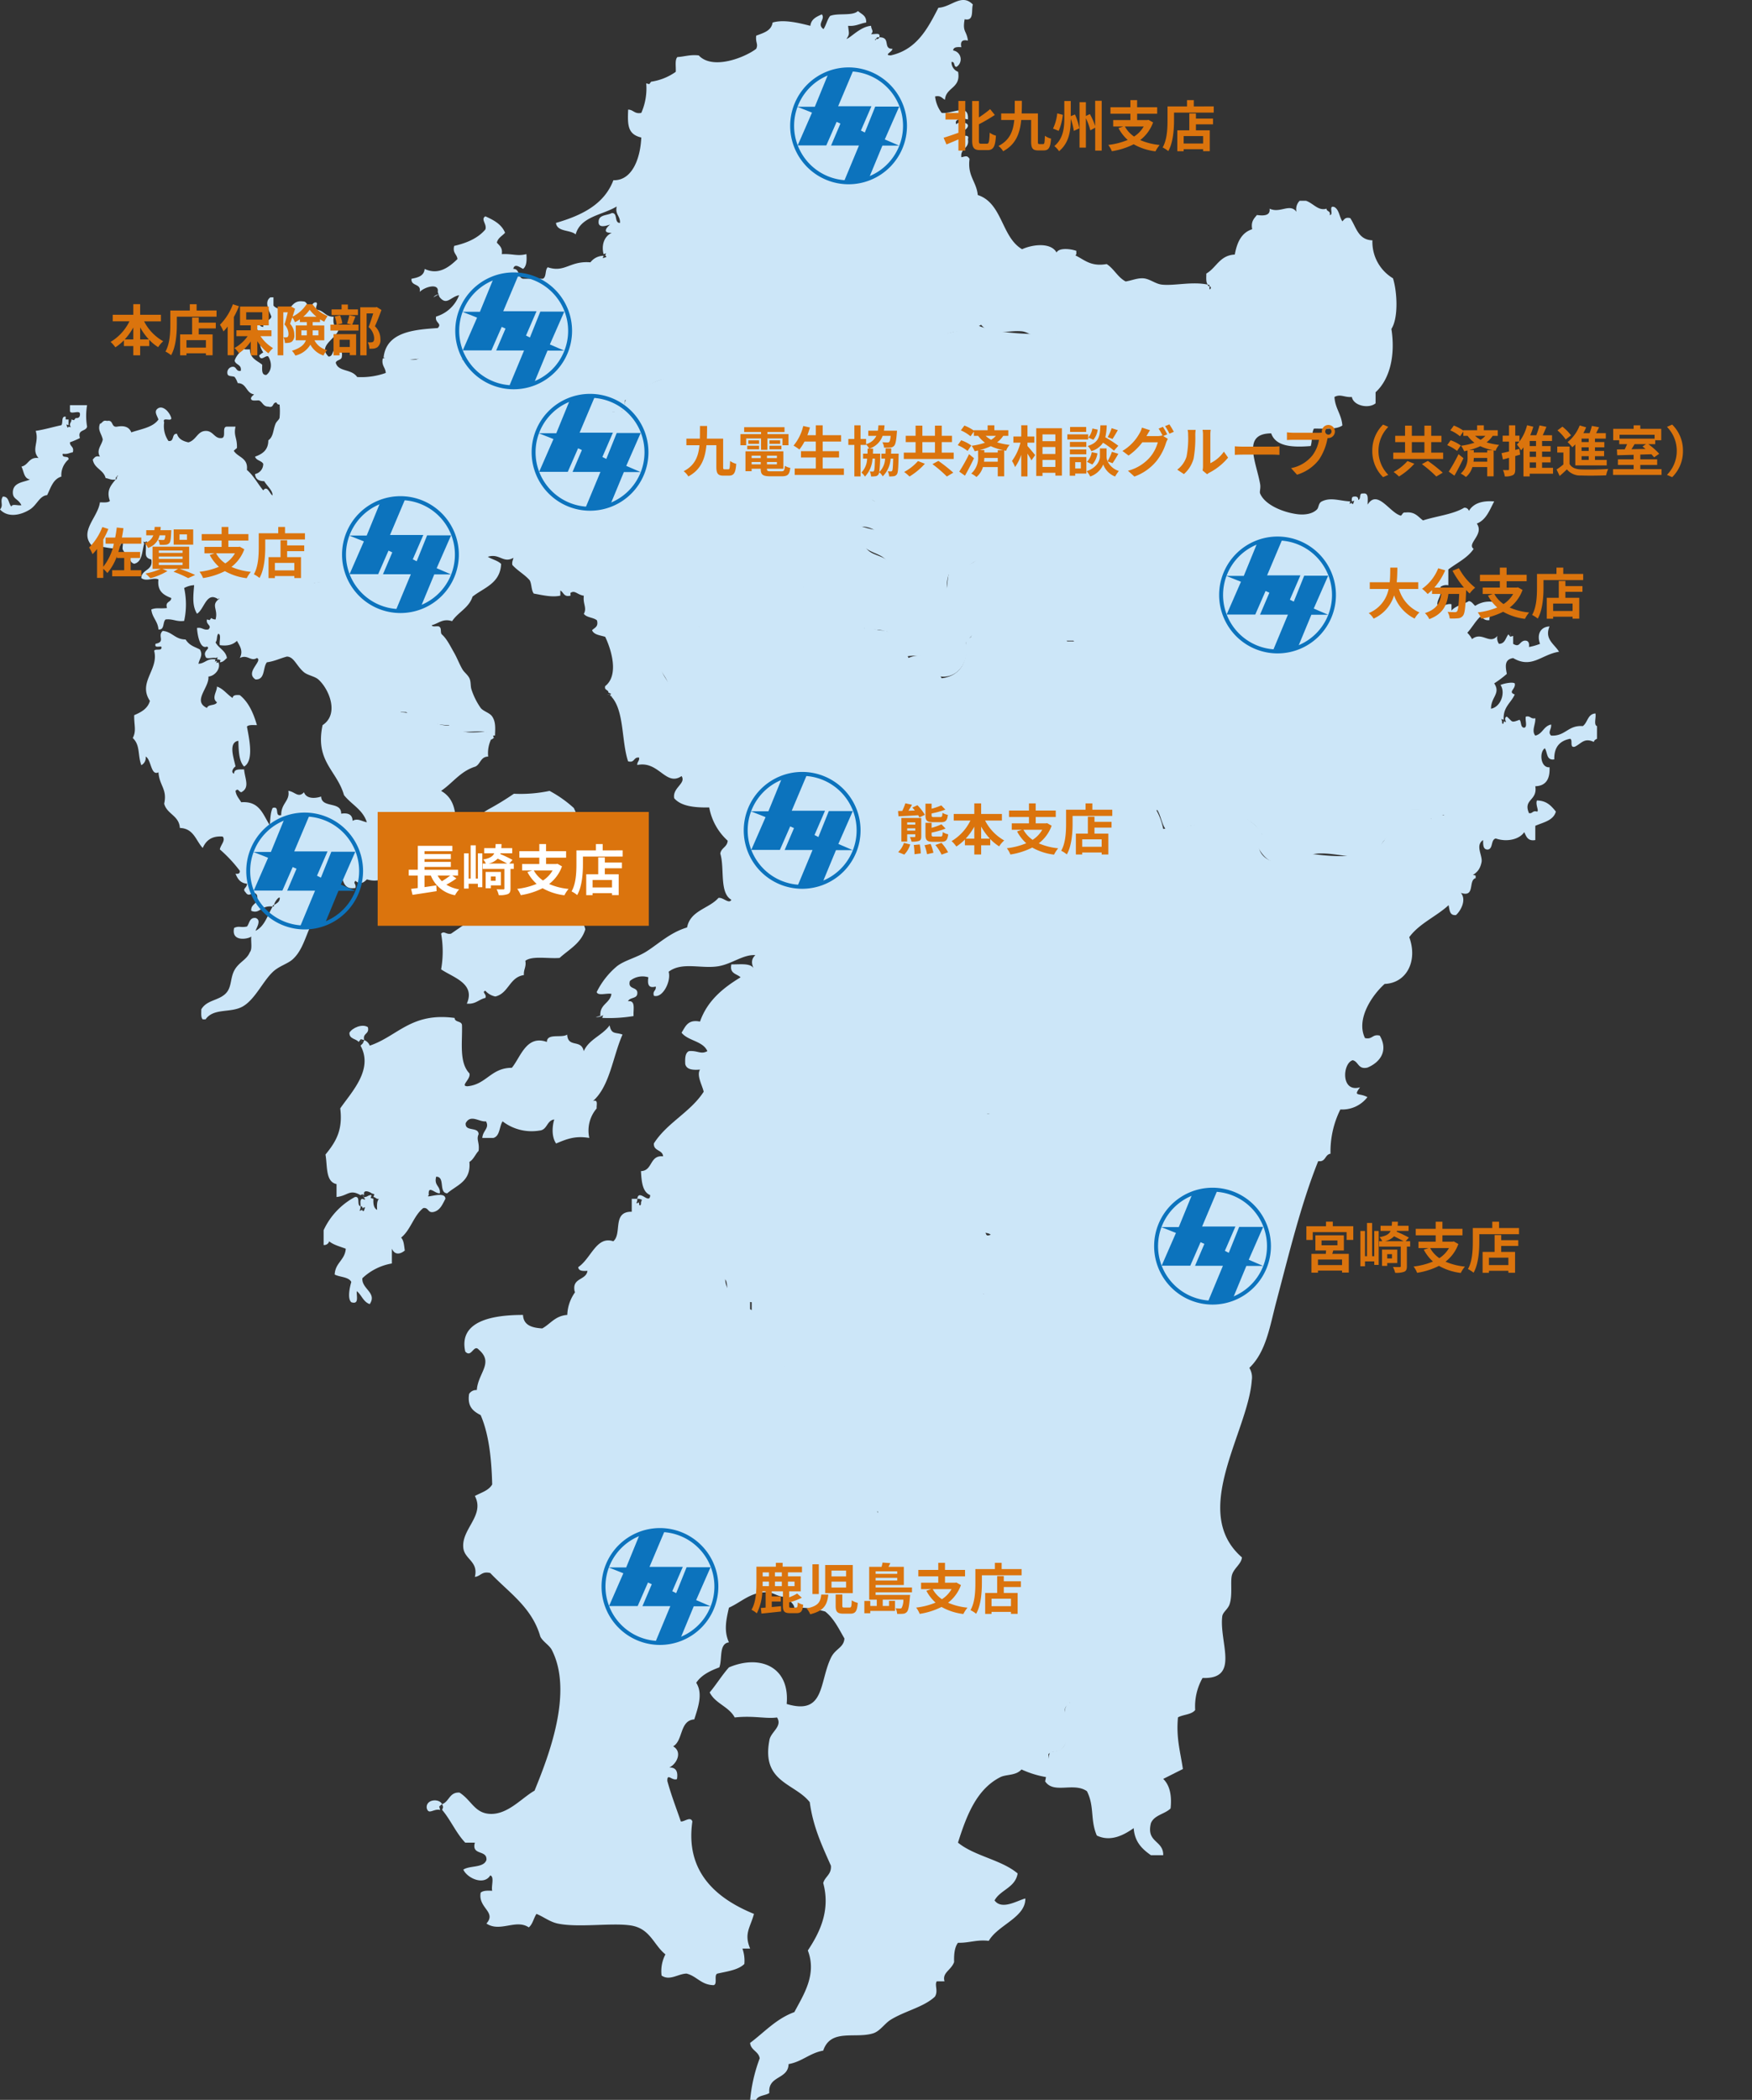 <svg xmlns="http://www.w3.org/2000/svg" xmlns:xlink="http://www.w3.org/1999/xlink" width="480" height="575" viewBox="0 0 480 575">
  <rect x="0" y="0" width="480" height="575" fill="#333333" stroke="none"/>
  <defs>
    <clipPath id="clip-path">
      <rect id="長方形_3885" data-name="長方形 3885" width="480" height="575" transform="translate(13100 -3474)" fill="#d32626" opacity="0.193"/>
    </clipPath>
    <clipPath id="clip-path-2">
      <rect id="長方形_3697" data-name="長方形 3697" width="32" height="32" fill="none"/>
    </clipPath>
    <clipPath id="clip-path-3">
      <rect id="長方形_3696" data-name="長方形 3696" width="27.934" height="30.724" fill="#0c73bd"/>
    </clipPath>
  </defs>
  <g id="マスクグループ_380" data-name="マスクグループ 380" transform="translate(-13100 3474)" clip-path="url(#clip-path)">
    <g id="グループ_3631" data-name="グループ 3631" transform="translate(0.283)">
      <g id="グループ_3499" data-name="グループ 3499" transform="translate(13204.848 -3473.988)">
        <path id="パス_1" data-name="パス 1" d="M843.831,215.96v.9c-1.171,1.833-2.874,2.391-3.148,4.5-.325,2.5,2.314,4.713,2.248,7.194-.08,3-1.617,3.152-3.6,5.846.542,1.407,1.667,2.23,1.349,4.5-2.573-.442-5.228.621-7.644.45-1.346-.095-2.765-1.214-4.047-1.349-3.974-.419-8.533,1.588-11.241-1.8-1.07.579-2.144,1.152-3.148,1.8-8.392-.708-10.93,4.208-15.288,8.993-2.14,2.349-4.979,3.879-5.845,7.195-1.445,5.528,1,11.548-1.8,17.087-.994.654-2.994.3-3.6,1.349,1.193,2.756,2.6,8.974-.45,10.792.169,1.48,2.391.907,2.248,2.7-1.775.623-3.086,1.71-5.845,1.349-.618,1.361.214,1.607,0,3.6a26.769,26.769,0,0,0,4.946,1.349c.166,2.414-3.313,1.184-3.148,3.6.521,3.975,6.262,2.731,7.194,6.3.576,1.775-1.31,1.088-1.349,2.248,1.444,5.053-2.778,7.087-2.7,12.141-1.686.712-2.925,1.871-5.4,1.8-.072-.527-.819-.379-1.349-.45.069-1.119-.706-1.392-.9-2.248-5.274-.87-10-2.294-12.59-5.846-.19-.94.308-1.191.45-1.8-3.291-.593-4.5.891-7.195.9.332-2.28-1.114-2.782-1.8-4.047-3.095,2.451-2.77,8.321-4.047,12.59-2.054-1.157-4.641.172-7.195,0-2.249-.152-3.516-1.354-5.4-.9-1.431.347-1.9,1.489-3.148,2.248-.117,1.317,1.017,1.381.9,2.7-2.449,1.3-6.375,1.119-6.3,4.946a10.269,10.269,0,0,0-4.946,1.349c-.617,4.364,2.358,5.136,2.7,8.543-.438.012-.349.55-.45.9-.38.969-2.866-.169-3.148.9h-4.5c-1.956-1.042-5.84-.156-8.544-.45l.225-.674-.674-.225c-.005-.893-1.227-.571-.9-1.8,3.8-2.943,1.728-9.883,0-13.49-1.367-.431-3.067-.53-3.6-1.8.649-.7,1.811-.887,1.349-2.7-.957-.841-2.863-.734-3.6-1.8.912-1.663-.306-2.677,0-4.946-2.01-.314-2.552-1.9-4.047-.45-1.722-6.681-1.07-13.658,4.946-14.839-1.054-3.735,1.028-5.084,3.148-6.745,1.474.025,1.719,1.279,3.6.9.667-1.431.61-3.587,2.248-4.047,1.613-.114,1.647,1.35,3.148,1.349-1.722-3.656,2.772-3.266,1.349-6.745,1.056-.143,1.688-.71,3.148-.45.286-1.663,1.22-2.677.9-4.946,4.077.48,2.476-4.719,7.194-3.6,4.811-4.055,2.774-14.716.45-20.235-7.159-.115-10.149,3.939-14.839,6.3.1,1.6-.3,2.694-1.349,3.148h-3.6c1.47-2.7-1.486-3.572-2.248-5.4-2.743,1.007-3.4-1.071-4.946-1.8-1.062-.5-2.127-.077-2.7-.45-1.364-.889-2.159-2.667-3.6-3.6-2.868-1.855-6.3-2.484-8.993-4.5a8.4,8.4,0,0,1-4.047,1.349c-2.217-.781-4.325-1.67-7.644-1.349-1.493.456-1.408,2.489-3.6,2.248-6.956-4.184-15.3,1.055-23.382-1.349.733-7.166,8.626-7.653,14.839-8.094,1.3-1.3-.876-1.407-.45-3.148a9.652,9.652,0,0,0,6.3-5.846c-2.439.469-3.392,3.007-5.4.45l-.225-.674-.225-.674c.437-2.492-3.491-1.462-4.946,0,.5-2.447-2.461-1.436-2.248-3.6,1.756-.342,3.447-.75,3.6-2.7,3.83,1.8,6.735-.509,8.993-2.7-.138-1.361-1.391-1.607-.9-3.6,3.539-.808,6.552-2.142,8.543-4.5.519-1.461-1.374-2.766,0-3.6,2.277,1.021,4.443,2.152,5.4,4.5-.772.876-1.935,1.362-2.248,2.7.687.813,1.621,1.377,1.349,3.148,3.028-.144,4.208.634,6.745,0,.144,1.793.025,3.322-.9,4.047-.847-.373-2.336-1.66-2.7,0,1.854-.055,1.173,2.425,2.7,2.7h5.4c1.05-.448.546-2.452,1.349-3.148,4.707,1.586,6.03-1.823,11.691-1.349a4.572,4.572,0,0,1,3.6-1.8l-.225.674.674-.225c.511-.085.25-.451,0-.45l.225-.674-.675.225c-.564-2.172-.053-4.739,2.248-5.846-2.751.139-1.394-1.5-.45-2.248-1.044.327-3.359,1.139-3.148-.9.11-1.839,2.341-1.556,3.6-2.248,1.746-.1.584,2.714,2.248,2.7.125-1.924-1.374-2.224-.9-4.5-3.921,2.374-9.879,2.711-11.241,7.644-1.518-1.33-5.076-.619-5.4-3.148,7.088-2.055,13.219-5.067,15.738-11.691,4.995.161,7.374-5.681,7.644-11.691-3.773-.887-3.774-3.454-3.6-7.644,1.474.025,1.719,1.279,3.6.9a16.558,16.558,0,0,0,1.349-8.094l.825.225.524-.674a15.591,15.591,0,0,0,6.745-2.7c.092-1.407-.3-3.3.45-4.047,1.982-.116,3.479-.719,5.846-.45,3.818,4.1,12.683.544,15.738-1.8.619-1.361-.214-1.607,0-3.6,1.935-.764,4.128-1.268,4.5-3.6,3.147-.942,7.44.17,10.342.9.223-1.876,1.7-2.492,3.148-3.148,1.051,1.34-1.494,2.669.45,4.047.73-1.068,1.012-2.586,1.8-3.6,2.106-.892,6.1.1,7.644-1.349.943.856,2.372,1.225,2.248,3.148-1.7.246-2.809,1.088-4.946.9.205,2.152.495,2.188-.45,3.6,1.254-.4,3.806-3.381,6.745-3.6.049,1.119.843,1.392,0,2.248.85.2,2.71-.612,2.248.9-.522-.073-.8.1-.9.45-.653.277.046.544,0,0,.523.073.8-.1.9-.45,3.278-.06.872,3.175,3.6,3.148.077.771-2.55,1.768-.45,1.8,7.109-1.585,10.087-7.3,13.04-13.04,3.578-.18,6.352-4.045,9.443-.9-.474,1.625.429,4.626-2.248,4.047-.634,3.62.52,2.976.9,5.846q-2.322-.523-1.8,1.8c-1.115-.066-2.182-.084-2.248.9a2.447,2.447,0,0,1,.9,4.5c-.849-.05-.312-1.487-1.349-1.349a2.8,2.8,0,0,0,1.8,2.7c.811,4.558-3.336,4.158-3.6,7.644-.8-.4-1.143-1.255-2.7-.9a9.047,9.047,0,0,0,1.8,4.5c2.978.364,7.515-2.869,7.194,1.8-1.8-.514-3.934-.006-3.148,1.349.339-.881,3.326-.67,3.148.45-.279,1.219-1.879,1.119-1.8,2.7.8.1,2.252-.453,1.8.9.465,2.712-2.145,2.351-1.8,4.946,1.149-.237,1.574-.6,2.248.45-.637,4.684,1.9,6.2,2.248,9.892,6.79,2.2,6.457,11.53,12.141,14.839,3.07-1.38,7.919-1.854,9.443.9C839.153,214.983,842.463,215.456,843.831,215.96Z" transform="translate(-654.076 -147.282)" fill="#cce6f8" fill-rule="evenodd"/>
        <g id="グループ_1" data-name="グループ 1" transform="translate(13.625 21.688)">
          <path id="パス_2" data-name="パス 2" d="M789.475,570.515h-.9" transform="translate(-741.722 -401.894)" fill="#cce6f8" fill-rule="evenodd"/>
          <path id="パス_3" data-name="パス 3" d="M790.576,569.965l.9-.45" transform="translate(-742.823 -401.344)" fill="#cce6f8" fill-rule="evenodd"/>
          <path id="パス_4" data-name="パス 4" d="M685.815,326.515a2.092,2.092,0,0,0-1.438.809" transform="translate(-684.377 -267.61)" fill="#cce6f8" fill-rule="evenodd"/>
          <path id="パス_5" data-name="パス 5" d="M787.576,302.864c.289-.45.549-.9.9-1.349" transform="translate(-741.172 -253.852)" fill="#cce6f8" fill-rule="evenodd"/>
          <path id="パス_6" data-name="パス 6" d="M814.9,196.864c-.253-.45-.568-.9-.825-1.349" transform="translate(-755.756 -195.515)" fill="#cce6f8" fill-rule="evenodd"/>
        </g>
      </g>
      <g id="グループ_3505" data-name="グループ 3505" transform="translate(13157.576 -3392.577)">
        <path id="パス_7" data-name="パス 7" d="M565.169,328.333h.839v2.238c.654.931,2.237.934,3.077,1.679,1.963-.648,2.01-3.212,5.035-2.8,1.037-.012,1,1.049,1.678,1.4,1.006-.019.776-1.276,1.958-1.119.494.469-.249.938,0,1.959,2.061.177,2.466,2.01,4.756,1.958-.3,1.881.212,2.958,1.4,3.357-.617,2.7-5.93,4.547-2.8,7.552,1.16-.053,1-1.421,1.679-1.958q2.293-.335,1.957,1.958c-.062,1.057-1.438.8-1.678,1.678.722,2.6,4.248,1.572,5.874,3.916a19.766,19.766,0,0,0,7.833-1.119c-.076-1.51-1.208-1.962-.839-3.916,2.889-1.325,6.085.619,8.951.28,1.024-.121,1.855-1.189,2.8-1.4a20.813,20.813,0,0,1,8.112.28c1.421.375,2.367,1.771,3.636,1.679,1.539-.113,2.385-2.1,3.357-2.518a14.638,14.638,0,0,1,8.112,1.678c1.68-.322,3.074-1.585,4.755-1.4.852.094,2.695,1.507,4.475,2.517,3.28,1.861,6.257,3.286,8.392,5.874,2.189-.418,2.572.971,3.636,1.679h2.8a46.243,46.243,0,0,1,3.636,3.636c.165,1-.325,1.353-.559,1.958,1.068.571,2.139.057,3.356,0,.676-.723.824-1.973,1.119-3.077,2.71-1.692,5.214-3.908,9.231-5.315,1.689-.591,3.409-1.5,4.475-1.4,4.006.389,2.96,6.168,4.2,10.07v6.154c-.755,2.043-1.3,4.293-3.077,5.315h-2.8c-.445,1.611-1.118,3.421-3.916,3.357-.653,1.678-.453,4.209-1.678,5.314a3.923,3.923,0,0,0-2.8.56c-.3,1.045.694.8.56,1.678-.551.941-1.6,1.383-2.239,2.237.029.909.984,1.732.28,2.518-1.66.262-2.033-.764-3.077-1.119-2.026.305-1.285,3.377-2.8,4.2-1.673.181-2.247-.737-3.357-1.119-1.674.564-1.611,2.865-3.357,3.356.07.955.706,1.344.559,2.518-1.091,2.266-3.982,2.731-5.594,4.476-.788,3.531.149,7.4.28,10.909-1.887.488-1.873-.924-2.8-1.4v1.4c-2.274.54-5.057-.178-7.273-.559-.708-.877-.554-2.616-1.119-3.637-1.383-1.6-3.345-2.621-4.756-4.2-.162-.908.191-1.3.28-1.958-2.8,1.614-3.787-1.316-6.993-.28,1.139.726,2.719,1.011,3.636,1.958-.235,5.359-4.713,6.476-7.832,8.951-.994,3.11-3.964,4.242-5.595,6.714-2.573-.8-3.625.6-5.594,1.119.24.692,1.947-.082,2.238.56.465.373.093,1.585.559,1.958,1.38,1.273,2.166,2.943,3.357,5.035.844,1.483,1.289,2.8,2.238,4.476.487.859,1.515,1.549,1.958,2.517.45.985.231,2.057.559,3.077a19.133,19.133,0,0,0,2.518,5.035c.767.935,2.385,1.292,3.077,2.237,1.109,1.517.9,3.463.839,5.315h-.839c-2.809-2.749-9.365.867-11.749-2.8-4.83-.3-8.976-1.281-11.748-3.636h-2.8a23.289,23.289,0,0,1-6.154-6.154c-1.125.193-1.6-.268-2.517-.28-1.868-1.115-2.054-3.915-2.8-6.154-2.532-2.037-6.31-2.828-8.951-4.755.127-2.085-.979-2.937-2.238-3.636-.649-3.741,2.478-4.184,5.036-3.916.5-3.338-2.492-6.964-1.958-10.35-2.67-.9-5.5,1.325-8.112,1.119-2.248-.178-3.31-1.712-5.034-2.8-4.121.391-6.4-1.058-8.112-3.077.313-1.992-.512-2.845-1.119-3.917-.35-2.728.991-4.586.56-6.433-.7-2.992-6.594-4.82-6.713-8.951a15.464,15.464,0,0,1-2.518-1.4v-1.4c2.056-3.165,2.449-7.993,6.154-9.511,1.081,1.9,4.047,1.92,3.636,5.315,1.829,1.527,2.951,3.762,4.475,5.594,1.124-1.473,1.742.845,2.517,1.4.227-1.235-1.552-2.682-2.237-3.916-1.481-.011-2.437-.547-2.518-1.958a2.8,2.8,0,0,0,2.238-2.8c-.495-.9-1.92-.878-2.238-1.958,1.989-.715,3.633-1.774,3.636-4.475,1.406-1,1.248-2.651,1.958-4.476.285-.733,1-1.134,1.119-1.678a18.474,18.474,0,0,0,0-3.637.77.77,0,0,1-.839-.559c-1.184-.064-.634,1.6-2.238,1.119-1.42.022-1.561-1.236-2.517-1.678-.846-.087-2.176.31-2.238-.56.084-.569.56-.745.839-1.118-2.206-.312-1.979-3.056-4.475-3.077a5.764,5.764,0,0,0-.839-1.679c-.611-.322-1.81-.055-1.959-.839a1.585,1.585,0,0,1,1.4-1.958c1.172-.054.865,1.373,2.237,1.119.317-1.809-1.426-1.558-1.678-2.8.438-1.426,1.5-2.233,2.237-3.356.361.385,1.215.277,1.958.28,0,2.517,1.99,3.045,3.357,4.2-.006,1.311-.245,2.856,1.119,2.8,1.538-1.1,1.6-3.328.559-5.035-.691-.552-2.019,1.505-2.517-.28a4.781,4.781,0,0,1,1.119-.839c-.524-.959-1.308-2.027-.28-3.077a3.125,3.125,0,0,1-1.119-2.8c-.2-.736-1.654-1.06-.839-1.958,1.221-.2,1.244.808,2.238.839-.071-1.749,1.848-1.508,2.237-2.8C564.955,332.228,563.311,329.587,565.169,328.333Z" transform="translate(-548.945 -328.333)" fill="#cce6f8" fill-rule="evenodd"/>
      </g>
      <g id="グループ_3512" data-name="グループ 3512" transform="translate(13334.025 -3419.027)">
        <path id="パス_8" data-name="パス 8" d="M1063.12,269.51h1.733c2.089.738,3.334,2.851,5.634,2.167.005.861,1.182.55.867,1.733,1.231.076-.524-2.835,1.3-2.166,1.294.728,1.333,2.711,2.166,3.9.522-.489.786-1.237,2.167-.867,1.628,2.416,2.134,5.954,6.067,6.066a11.6,11.6,0,0,0,5.634,10.4c1.149,3.654,1.535,10.822-.433,13.866,1.143,7.3-.457,13.813-4.335,17.333v3.033c-1.859,1.562-6.055.688-6.5-1.733-2.06.167-3.126-.917-4.767,0,.18,3.142,1.933,4.712,2.166,7.8-1.685,1.2-4.958.818-7.8.866-.659,1.219-.412,3.343-.866,4.766-5.208.439-9.609.076-10.833-3.467-8.13.036-4.086,7.855-3.033,13.867.211,1.206-.219,2.075,0,2.6,1.279,3.06,6.079,5.078,9.966,5.633,2.34.334,4.458-.077,5.633-1.3.5-.518.338-1.692,1.3-2.166,2.474-1.222,4.92-.129,7.8,0l-.217.649.651-.217c.082.492.434.241.433,0l.216-.649-.649.217c-.037-.615-.072-1.228.433-1.3.87-.147,1.356.089,1.3.867.894-.118.1-1.919,1.3-1.733,1.727-.283,1.241,1.648,1.3,3.033,2.668-4.336,6.078,2.3,9.1,3.033.442-.281.449-1,1.3-.866,2.594-.284,3.419,1.2,4.766,2.166,3.711-1.2,8.188-1.635,11.266-3.467a1.185,1.185,0,0,1,1.3.867c1.184-1.992,3.483-2.872,6.933-2.6-1.263,2.348-2.17,5.052-4.766,6.066,2.118,3.018-2.844,5.47-.867,6.934-1.678,2.51-4.568,3.809-6.934,5.633v4.333a2.818,2.818,0,0,0-2.166.433c.511,2.389-.746,3.009-.867,4.766.94,1.327,2.439-.415,3.9,0v1.733c1.1-1.352,3.233-1.678,4.767-2.6.882.129,1.154.867,1.733,1.3a6.927,6.927,0,0,1,6.932-.433c-.622,1.832-3.216,1.694-3.032,4.334-1.362.207-1.694-.618-2.6-.867-1.31,1.29-2.224,2.976-3.466,4.333a7.424,7.424,0,0,1,1.3,1.733c2.728-2.185,4.8,1.651,6.934-.867a2.818,2.818,0,0,0,.432,2.167c1.719-.015,1.794-1.672,2.6-2.6l.5.65.795-.216v2.167c1.785,1.093,1.626-.515,3.033-.867,1.142-.131,1.423.6,1.3,1.733a16.252,16.252,0,0,0,3.033-.867c-.921-2.456.005-4.64,2.6-4.767-1.478,3.475,1.383,4.874,2.6,6.933-4.819.736-7.454,4.739-12.566,1.733-2.34.356-2.184,2.072-1.734,4.332a29.347,29.347,0,0,1-3.466,2.6c1.864,2.755-.9,3.763-.867,6.933,2.717-.479,4.019-4.447,2.6-6.5,1-.449,3.325-.882,3.9-.434.368,1.585-2,2.322,0,3.033-1,2.321-3.243,3.4-3.033,6.934l-.65-.217.217.65c-.055,1.072.531.736.433,0l.651.217-.218-.65c-.07-.5.1-.771.433-.866,1.636,1.311,1.01,1.827,3.467.866.6.552.188,2.122,1.3,2.166.969-.187.176-2.135.435-3.032,1.325-.314,1.273.747,2.6.433.128,1.686-1.122,3.428,0,4.766,2.01-.446,2.272-2.639,4.334-3.032.147,1.343-1,2.069,0,3.032,3.955.2,4.6-2.907,8.666-2.6,1.367-.944,1.3-3.322,3.466-3.466.264,1.036-.544,3.144.433,3.466v3.468c-.386.191-.774.38-.866.866-2.658-1.256-3.467.5-5.2,1.3-1.57.415-.44-1.87-1.3-2.166-2.777.544-4.418,2.225-4.333,5.633-2.253.375-1.806-1.949-2.6-3.034-1.623,1.152-1.1,5.447,1.3,5.2.149,3.182-.959,5.107-3.9,5.2.657,4.007-3.41,3.494-1.733,7.366,1.044.178.942-.791,2.167-.433.715-.061-.454-1.809,0-3.034,2.717.027,3.964,1.524,5.2,3.034-.69,2.487-3.425,2.93-5.634,3.9v3.9c-2.1.371-2.458-1.007-3.034-2.166-1.3,1.975-4.739,2.8-7.8,1.734-1.407.326-.671,2.8-2.167,3.033-1.34.04-1.291-1.309-1.3-2.6-2.264,1.484-.062,4.256-.432,6.068-.6,2.922-2.217,3.446-4.767,4.766h-1.3c-1.536-5.69,1.185-10.58,1.3-16.033-1.174.419-4.408.084-5.632-1.734-1.127.174-1.307,1.293-2.6,1.3a4.382,4.382,0,0,1-3.466-2.6,14.263,14.263,0,0,0-7.8,1.3,12.521,12.521,0,0,0-.433,4.766c-1.238,1.653-2.95,2.829-3.467,5.2-4.714,3.679-12.06-.326-18.2.866-1.5.29-2.747,2.24-4.333,2.6-4.826,1.1-8.42-.5-10.4-4.333-.229-1.818.757-2.42.867-3.9-1.415-2.918-4.814-3.853-6.5-6.5-3.315.875-6.429,1.949-8.234,4.334-4.864-.942-6.569,1.162-11.266,1.3-1.354-1.39-1.54-3.95-2.6-5.633-1.743.856-4.463.738-6.5,1.3.492-1.53.478-3.566.867-5.2-3.736-.886-4.15-5.095-8.234-5.633.317-5.37-1.081-9.03-1.3-13.866a6.048,6.048,0,0,1,3.033-2.166c-.7-1.9-2.434-2.767-3.467-4.334v-1.733c-3.917-3.449-4.139-10.594-7.366-14.732h-2.6c-2.82-3.518-1.024-8.259-2.6-11.7-1.791-3.909-7.884-4.551-7.8-9.533-5.017.394-6.957-2.289-11.7-2.167-1.965,1.215-4.558,4.428-7.366,2.167-1.846,1.62-2.894,4.04-2.6,7.8-.2,1.358,1.089,1.221,1.732,1.733-.683,5.451,3.994,5.54,5.2,9.1.321,1.91-1.4,1.776-1.733,3.034,1.242,5.256-2.5,10.84-8.233,9.1-.552-3.926-2.845-6.111-8.234-5.2-1.113-2.93-4.1-3.986-5.2-6.934a22.038,22.038,0,0,0-6.067-.433,15.644,15.644,0,0,0-1.3-3.033,8.966,8.966,0,0,0,3.9-1.3c-.177-4.971,4.042-6.78,2.6-11.7-.381-1.393,1.429-.594,1.3-1.733-1-3.622-6.523-2.721-7.367-6.5a5.217,5.217,0,0,1,3.466-3.033,6.949,6.949,0,0,0-4.333-.867c-.748-.263.033-2.055-.866-2.166v-2.167c1.258-1.2,4.008-.9,5.633-1.733.911-.8-2.132-1.31-2.166-2.6,4.038-1.894.855-8.322,1.3-11.266.74-.85,3.041-.138,3.467-1.3,2.145-5.915-.191-12.365,1.733-17.767.993-2.786,8.5-9.82,10.833-11.7,3.366-2.712,7.4-2.7,13-4.333,5.8,2.389,16.193,2.445,22.1,2.166.374-2.107-1.24-2.226-.867-4.333,1.237-1.9,2.956-2.689,3.033-5.2.069-2.258-2.538-4.665-2.167-7.366.286-2.071,1.56-3.077,3.9-4.766,2.782,1.116,4.379,3.42,9.1,2.6,2.025,1.3,3.018,3.627,5.2,4.766,1.545-.227,3.111-.951,4.766-.866,1.816.092,3.32,1.535,5.2,1.733,3.435.361,8.249-.921,12.566,0-.079.369.17.408.434.434v.866a.439.439,0,0,0,0-.866c.078-.369-.169-.409-.434-.434-.6-.558-.429-1.882-.432-3.033,2.76-1.573,3.659-5.007,7.8-5.2.6-3.3,1.8-6,4.767-6.934-.407-2.139.526-2.939,1.3-3.9,2.678.39,3.663-.245,3.467-1.733,2.914,1.378,5.546-1.6,7.366.867A3.282,3.282,0,0,1,1063.12,269.51Z" transform="translate(-941.356 -269.51)" fill="#cce6f8" fill-rule="evenodd"/>
        <g id="グループ_4" data-name="グループ 4" transform="translate(135.413 82.115)">
          <path id="パス_9" data-name="パス 9" d="M1242.505,452.994c.434-.278.867-.528,1.3-.866" transform="translate(-1242.505 -452.128)" fill="#cce6f8" fill-rule="evenodd"/>
          <path id="パス_10" data-name="パス 10" d="M1340.48,533.413a8.6,8.6,0,0,0,.145-1.3" transform="translate(-1296.425 -496.148)" fill="#cce6f8" fill-rule="evenodd"/>
          <path id="パス_11" data-name="パス 11" d="M1335.02,585.116c.433.278.867.527,1.3.867" transform="translate(-1293.42 -525.317)" fill="#cce6f8" fill-rule="evenodd"/>
        </g>
      </g>
      <g id="グループ_3519" data-name="グループ 3519" transform="translate(13188.38 -3322.131)">
        <path id="パス_12" data-name="パス 12" d="M880.922,485h5.055c2.649.888,4.663,2.413,8.592,2.022,1.2,4.528,4.971,6.487,8.088,9.1,1.015,4.039.8,9.311,2.527,12.637h3.033c3.546,6.9,5.738,15.155,10.614,20.724.2,2.055-2.15,1.555-2.527,3.033-.036,4.585,1.209,7.89,1.011,12.637,3.151,1.567,4.34,5.1,8.088,6.065v4.549c-.592.082-.426.922-.5,1.517-5.513-.5-6.1,1.993-8.088,6.066-.668,1.367-1.913,2.253-2.022,3.033-.2,1.42.861,2.631.506,4.044-.7,2.787-2.642,4.2-4.044,6.065-5.913.153-6.657,5.475-7.077,11.12-2.3.618-1.983-1.386-4.044-1.011-1.921,2.122-3.133,4.954-5.055,7.077.173,5.4-.418,10.028-3.538,12.131-3.2.336-3.906-1.823-6.571-2.022-4.069.817-2.219,7.553-6.065,8.593a6.932,6.932,0,0,1-2.023,8.088c1.747,6.34,1.55,14.625,6.571,17.691h3.032c.942,3.161,2.438,7.11,1.517,10.615,1.381,1.651,4.674,1.392,5.56,3.537-.246,5.145-3.174,7.611-5.054,11.121a12.829,12.829,0,0,1-4.044-1.011c1.068,4.218-2.99,5.61-1.516,8.593.427,1.311,2.217-.972,3.033.505-.253,4.011,2.781,6.715,6.065,8.593-1.32,2.673,1.434,6.127,0,9.1-3.868-.076-4.281-1.265-7.582,0-2.168-1.462-4.737-4.909-8.593-3.032-1.026,4.029-4.838,5.27-5.56,9.6-4,.9-7.789.536-9.6-2.021-3.2,1.688-7.385,2.388-8.593,6.065-2.206.353-2.247-1.46-4.044-1.517-1.348.336-1.851,1.519-2.527,2.527h-2.022c-4.4-1.372-9.877.061-12.131-2.527-.35,1-1.348,1.348-2.528,1.517-3.756-1.973-6.632-4.826-10.109-7.077v-3.032c-2.7-.336-5.678-.388-6.571-2.528-.371-1.65.3-4.346-2.021-4.043-1.56,1.466-2.157,4.558-4.044,6.065-2.9-.54-3.837.881-6.065,1.012-.043.8.243,1.928-.506,2.022a31.276,31.276,0,0,1-10.109,0c.084,1.768-.134,3.235-1.011,4.044-3.041.832-7.341.409-11.12.5-1.055-1.739-1.018-4.089-2.022-5.56-1.382-2.024-4.086-2.31-5.055-4.55-.719-3.751,3.175-2.891,3.538-5.56-1.253.074-2.453.094-2.528-1.011,3.559-2.407,4.974-8.615,9.6-7.077,2.493-2.095-.394-8.163,5.055-8.088v-3.539h1.517v.5l-.253.759.759-.252c-.064,1.251.619.859.505,0l.252-.759-.758-.253h-.505c.393-2.885,3.431,1.792,3.538-1.011-2.152-.881-2.36-3.706-2.528-6.571,3.276-.094,2.3-4.438,6.066-4.043-.146-1.876-2.675-1.37-2.528-3.538,3.593-5.675,10.012-8.521,13.647-14.154-.408-1.822-2-4.447-1.01-6.065-2.031.178-3.7-.008-4.044-1.516-.081-1.6-.019-3.051,1.011-3.538,2.357-.234,3.247,1,5.055,0-1.233-2.811-5.308-2.779-7.077-5.055,1.064-1.632,1.673-3.719,5.055-3.033,2.014-5.736,6.3-9.2,11.121-12.131-1.041-.982-3.085-.959-2.528-3.538,2.309.05,5.127-.409,6.065,1.011-.67-1.5-.518-2.565.506-3.538-3.27-.246-6.4,2.408-10.11,3.033-4.687.791-9.951-1.305-13.648,1.516.763,2.551-1.65,7.352-4.043,6.571-.418-1.429.712-1.31.505-2.528-2.117.6-2.264-.769-2.022-2.528a5.378,5.378,0,0,0-5.055,1.011c-.707,2.561,2.319,1.388,2.022,3.539-.152,1.365-2.127.906-2.528,2.022,2.191-.338,1.361,2.346,1.517,4.044a40.351,40.351,0,0,1-8.593.505l.253-.758-.759.253c-.254-3.287,2.637-3.429,3.032-6.065-1.208-.308-3.667.634-4.043-.505a21.788,21.788,0,0,1,5.56-7.077c2.112-1.643,5.364-2.322,8.087-4.044,3.289-2.08,6.51-5.205,11.12-6.571.879-4.682,5.994-5.127,8.593-8.088,1.3-.236,2.867,1.788,3.539.506-3.344-1.879-1.8-8.65-3.032-12.637.233-1.619,1.924-1.782,2.021-3.538a16.156,16.156,0,0,1-5.054-9.1c-4.115.071-7.74-.347-9.6-2.528-.519-2.893,3.352-4.041,2.022-6.065-4.326,2.959-6.241-4.287-12.131-3.033-.064-.906.619-1.066.505-2.022-1.592-.244-1.144,1.552-3.033,1.011-1.837-5.576-1.011-13.816-4.55-17.691l.254-.758-.759-.253c4.954-1.77,11.833,1.44,16.175-1.011.1-3.973-3.408-4.343-2.527-9.1,1.524-.666,2.748-1.633,5.054-1.516.594-2.609,1.92-4.484,5.56-4.045-.068-3.254.675-5.3,3.539-6.065,1.954-.522,3.323.821,5.56,1.011,2.548.217,4.9-1.178,6.571,0,.943-4.617,1.139-9.981,4.044-12.637,1.318.872,2.562,1.819,2.527,4.044,2.319-.04,3.433-1.284,6.066-1.011,1.852,4.95,6.6,7.13,13.647,8.087-.883,3.579,4.461.931,3.538,4.549,2.543-.352,3.523.858,6.066.505,1.751,2.8,4.748,4.35,6.065,7.582,5.7-2.42,7.18,2.635,9.1,5.56,5.244-.635,7.348-4.832,6.571-10.109-.149-1.329,1.961-.4,1.517-2.022-1.147-2.572-3.667-4.027-5.055-6.571-.752-1.377-.016-3.455-2.022-4.044.894-3.15.208-7.879,3.033-9.1C877.149,488.452,880.22,487.766,880.922,485Z" transform="translate(-701.48 -485.001)" fill="#cce6f8" fill-rule="evenodd"/>
        <path id="パス_13" data-name="パス 13" d="M617.452,829.023v-4.043a19.6,19.6,0,0,1,8.593-9.1c1.592-.244.379,2.317,1.517,2.528v.505l-.253.758.759-.253c.1.574.507.281.5,0l.253-.758-.758.253c.093-.43-.2-.477-.505-.505.041-.8-.243-1.929.505-2.023l.758.253-.253-.758c.907.064,1.067-.619,2.022-.506l-.253.759.758.252c-.1,1.453.129,2.568,1.011,3.033-.067-1.246-.076-2.435.506-3.033-.817.143-.87-.477-1.517-.5l.253-.759-.758-.252c-.373-.358-2.474-1.26-2.022.505l-.5-.253-.505.253c-3.052-1.758-3.415.175-6.571.506v-3.538c-3.072-.635-2.466-4.948-3.033-8.087,2.833-3.47,4.8-6.652,4.044-12.637,3.08-4.487,9.167-10.627,5.56-17.185l.657-.657.353-.859a2.55,2.55,0,0,1,1.517,1.516c7.674-2.6,11.367-9.189,23.252-7.582.049,1.3,1.973.723,2.022,2.022.127,4.779-.82,10.141,2.022,13.142.518,1.57-2.685,3.523-.5,3.538,5.211-.518,6.412-5.046,12.131-5.055,2.4-2.87,3.967-9.108,9.6-7.077.029-2.5,4.081-.973,5.56-2.022.226,3.768,3.838,1.139,4.549,4.549,1.429-3.289,5.125-4.311,7.076-7.076.516,2.614,1.652,1.82,3.539,2.527-2.685,6.077-3.447,14.076-8.088,18.2,1.52-.509.9,1.127,1.011,2.022a9.321,9.321,0,0,0-2.022,8.088c-3.865-.663-6.2.3-9.1,1.517-1.159-1.691-1.169-4.332-.506-6.572-2.1.259-1.856,2.862-4.044,3.033a13.053,13.053,0,0,1-10.11-2.527c-.926,1.432-.685,4.031-2.527,4.549h-3.032c.137-2.069,2.051-2.663,1.011-4.549-1.762.271-4.205-2.071-5.56.5-.256,2.448,3.527.854,3.538,3.033-.69,1.5.3,2.2,0,4.548-.9.952-1.367,2.341-2.527,3.034.488,5.373-3.463,6.308-6.065,8.593-2.429-.1-.472-4.583-3.033-4.549-.653,2.506,1.223,2.483,1.011,4.549-1.329.185-3.3-2.52-3.032.505-1.419,1.186,4.572-1.415,4.549,1.011-.768,1.422-1.362,3.018-3.033,3.539-1.889.541-1.441-1.256-3.033-1.011-2.64,2.079-3.444,5.991-6.066,8.088.751.765.815,2.217,1.011,3.537-1.407,1.134-2.786,1.182-3.538-.5v4.043a15.509,15.509,0,0,0-8.087,4.044c-.232,2.938,4.1,3.967,2.022,7.077-1.777-.582-2.227-2.491-3.539-3.539-.147,1.369.711,3.743-1.516,3.033-1.168-1.039-.349-4.366,0-5.56-.759-1.431-3.109-1.272-4.549-2.022.131-3.239,2.811-3.929,3.033-7.077-1.59-.6-3.345-1.036-4.549-2.022A1.394,1.394,0,0,1,617.452,829.023Zm18.2,0Z" transform="translate(-617.452 -639.978)" fill="#cce6f8" fill-rule="evenodd"/>
        <path id="パス_14" data-name="パス 14" d="M636.3,775.591l-.59.758c-.749-.936-2.613-.757-2.528-2.527.763-1.325,3.532-2.545,5.055-1.517.5,2.016-1.511,1.523-1.011,3.539Z" transform="translate(-626.109 -642.906)" fill="#cce6f8" fill-rule="evenodd"/>
        <g id="グループ_6" data-name="グループ 6" transform="translate(9.856 38.163)">
          <path id="パス_15" data-name="パス 15" d="M783.26,765.974a3.073,3.073,0,0,0,2.022-.505" transform="translate(-718.56 -677.518)" fill="#cce6f8" fill-rule="evenodd"/>
          <path id="パス_16" data-name="パス 16" d="M790.005,570.125a5.3,5.3,0,0,0,1.517-.253" transform="translate(-722.272 -569.872)" fill="#cce6f8" fill-rule="evenodd"/>
          <path id="パス_17" data-name="パス 17" d="M809.506,877.881c-.505.325-1.01.617-1.516,1.011" transform="translate(-732.17 -739.383)" fill="#cce6f8" fill-rule="evenodd"/>
          <path id="パス_18" data-name="パス 18" d="M639.372,883.388c.505-.324,1.011-.617,1.517-1.011" transform="translate(-639.372 -741.857)" fill="#cce6f8" fill-rule="evenodd"/>
          <path id="パス_19" data-name="パス 19" d="M641.817,876.025a5.987,5.987,0,0,1-.758-1.517" transform="translate(-640.3 -737.527)" fill="#cce6f8" fill-rule="evenodd"/>
          <path id="パス_20" data-name="パス 20" d="M640.7,781.194a7.292,7.292,0,0,1-.572-1.112" transform="translate(-639.785 -685.56)" fill="#cce6f8" fill-rule="evenodd"/>
          <path id="パス_21" data-name="パス 21" d="M647.128,874.508l-1.011,1.012" transform="translate(-643.084 -737.527)" fill="#cce6f8" fill-rule="evenodd"/>
        </g>
      </g>
      <path id="パス_482" data-name="パス 482" d="M439.437,394h4.693a17.428,17.428,0,0,0,0,5.866c-.278,1.417-2.7.687-1.956,3.129a23.052,23.052,0,0,1-2.738,1.173c-.041,1.214,1.23,1.117.782,2.738-.918.125-1.468.618-2.738.391-.376,1.419,1.758.328,1.564,1.564a5.632,5.632,0,0,0-1.955,4.694c-2.308.69-2.909,3.087-3.911,5.084-2.058.15-2.79,2.709-4.694,3.911-2.62,1.654-6.107,2.3-8.213,0,1.072-1.168-.118-2.18.782-3.52,1.742-.047,1.488,1.9,2.346,2.738.169-.874,1.928-.158,2.738-.391-.928-1.844-2.369-1.574-2.346-3.519.032-2.821,3.194-2.751,4.693-3.52-1.7-.252-1.649-2.261-2.347-3.52,1.963-.384,2-2.7,4.693-2.347-2.063-2.344.249-4.366-.782-7.431,2.484-.384,4.682-1.054,7.04-1.564.522-.652-.143-2.489,1.174-2.347v.782h.782v1.564l-.586-.2.2.586c.074.444.392.218.391,0l.587.2-.2-.586c-.05-.7.478-.825.391-1.564l.717.2.457-.586q1.28.107,1.173-1.174c-.053-1.12-2.685.338-2.738-.782Z" transform="translate(12679.445 -3757.051)" fill="#cce6f8" fill-rule="evenodd"/>
      <path id="パス_490" data-name="パス 490" d="M613.057,522.665v5.867c-1.037,3.135-3.669,4.675-5.476,7.04a3.5,3.5,0,0,1,2.347,2.737c-1.14,3.815-4.447,5.462-7.04,7.822-3.13.26-7.445-.665-9.387.782.306,1.74-.521,2.348-.391,3.911-3.986.577-4.144,4.982-7.822,5.867a4.929,4.929,0,0,1-2.738-1.564c-1.147.332.509.984,0,1.956-1.815.4-2.644,1.788-5.084,1.564,2.453-5.521-3.791-7.172-7.04-9.387a27.954,27.954,0,0,0,0-9.778c.846-.882,1.335.324,2.738,0,4.893-3.451,10.379-6.308,10.95-14.08-.008-.692-1.844.623-2.346-.391.731-3.2-2.3-5.592-4.693-7.822-3.61.9-7.706,3.308-10.951.391-6.988.329-9.153,9.157-16.036,7.04-.955.977-1.895,1.487-3.129.391-.734.746.232.708,0,1.956-3.155.548-3.391-1.823-3.911-3.911-2.426.338-1.943,2.938-1.174,4.693-.453,1.763-2.216,2.218-2.347,4.3-5.993,2.667-5.359,10.5-9.778,14.471-1.281,1.152-3.485,1.776-5.085,3.129-2.892,2.446-5.1,7.8-8.6,9.778-3.324,1.875-7.94.33-10.169,3.52h-.782c-.539-.5-.388-1.7-.391-2.738,1.518-2.592,4.628-2.327,6.649-4.3,1.719-1.681,1.24-4.1,2.346-6.258,1.214-2.371,3.438-2.943,4.3-5.084.725-.839.264-2.865.391-4.3-.631.644-5.595,1.666-4.693-2.347,1.349-.656,1.732-.01,3.52-.391.71-.855.641-2.488,2.346-2.347,1.688.546.306,2.618,0,3.52,2.544-1.237,3.274-4.287,4.694-6.649.333.072.369-.152.391-.391.67-.5,1.538-.809,1.565-1.956-.181-.531-1.489,1.087-1.565,1.956-.332-.072-.368.153-.391.391-3.34-.376-3.481,2.161-5.867,1.174-.194-2.15,2.231-1.68,1.564-4.3-.985-1.62-2.045,1.011-3.129-.782-1.053-1.017.478-1.18.391-2.347-1.816-.139-2.579-1.332-3.129-2.737.785.133,1.224-.08,1.173-.782a38.1,38.1,0,0,0-5.475-5.867c.185-1.221,1.666-2.441.782-3.52-3.1-.232-4.586,1.15-5.475,3.129-1.893-2.018-2.454-5.369-6.258-5.476-.216-3.434-3.54-3.76-4.3-6.649.9-4.006-1.319-4.9-1.564-8.6-2.138,1.084-1.931-3.537-3.52-4.3a2.235,2.235,0,0,1-1.174,2.347c-1.048-2.793-.231-5.417-2.346-7.431,1.049-2.034.334-3.437.391-6.257,1.916-.822,3.709-1.767,4.3-3.912-3.381-5.111,2.51-8.549,1.174-13.689.267-.776,2.33.244,1.956-1.173-.693-.09-1.959.394-1.564-.782,2.844-.531.375-2.147,1.955-3.52,2.621.247,3.386,2.351,6.258,2.347,1.1,1.746,2.562,2.011,3.911,2.738.938,1.592-.09,2.5-.391,3.911,1.878-.077,2.343-1.568,4.694-1.173l-.2.586.587-.2-.2.586.587-.2c.741,1.556-.835,3.739-2.738,3.911.308,3.018-4.488,6.686-.391,8.6.321-1.113,2.334-.534,2.738-1.564-1.569-1.128.024-2.929,0-4.3,1.831.645,2.767,2.187,4.3,3.129.058-.855.985-.84,1.955-.782,2.4,1.907,3.718,4.886,4.693,8.213-1.039,0-2.233-.148-2.737.391.518,2.93,2.051,9.338-.782,10.951-1.411-1.457-1.492-4.244-1.565-7.04-2.964.433-1.088,5.19-.782,7.04-.431.147-1.488,1.564-.391,1.956-.03-1.334,1.449-1.158,2.738-1.174.227,2.586,1.663,5.011-.782,6.258-.8-.218-.767-1.177-1.565-.391.183,1.382.988,2.141,1.565,3.129,5.091-.4,5.94,3.446,7.822,6.258.159-1.666.18-3.47.782-4.693,2.111-.677.376,2.492,2.347,1.955-.024-3.311,2.442-3.83,1.955-6.649,1.844.229,2.668,2.072,4.3.391.562,1.722,2.787,1.815,4.693,1.174.1,3.292,5.573,1.206,5.476,4.693,1.991-.3,3.1.286,3.128,1.956,1.454-.8,2.458.137,3.911.391-1.092-3.471-4.254-4.872-6.257-7.431-1.955-6.829-7.982-9.2-5.867-19.164,4.666-3.054,1.736-9.958-1.174-12.516-.96-.845-2.935-1.143-3.911-1.956-2.09-1.741-2.727-4.255-4.693-4.3-1.866.481-3.4,1.295-5.475,1.565-1.172,1.435-.4,4.819-3.129,4.693-3.01-1.935,2.176-5.158.391-5.867-1.713,1.084-2.49-1.078-4.693,0,.945-1.856.166-3.049-.782-4.693-1,.96-2.414,1.5-4.693,1.173-.238-.935.491-2.838-.391-3.129-.543.5-.24,1.847-.782,2.347.82,1.657,2.76,2.194,3.129,4.3-.586.456-.956,1.129-1.956,1.174l.2-.587-.586-.2h-.391l.2-.587-.587.2c-.81-.233-2.569.483-2.738-.391-.818-1.637,1.472-2.129.391-2.738-1.853.8-2.589-2.878-2.738-5.084,1.451-.277,1.679.668,3.129.391,1.133-1.127-.762-1.223-.391-2.738l.717.2.456-.587a1.848,1.848,0,0,0,1.174.391c.769-2.738-1.262-3.819.782-5.476.568-.241-.04-.473,0,0-3.277-2.4-3.831,2.683-5.867,3.911-1.345-2.225-1.037-4.7-.782-7.822a6.423,6.423,0,0,0-2.737.782,20.924,20.924,0,0,1,0,9c-2.124.3-3.032-.619-5.085-.391-.857.707-.2,2.931-1.956,2.738-.173-2.3-1.728-3.226-1.956-5.475,1.445-.563,2.109-.163,4.3-.391-.6-1.9,1.135-1.472,1.173-2.738-2.068-.8-3.9-1.838-3.52-5.084-1.345-.663-3.27.7-4.694-.391.106-2.5,3.292-1.924,2.738-5.085-2.3-.528-1.187-2.084-1.564-4.3l.586.2-.2-.586c-.075-.444-.393-.217-.391,0l-.587-.2.2.586c-.617,2.121-.484,4.992-2.738,5.475-1.008-.3-1.359-1.248-1.173-2.738-1.229.185-1.6-.488-1.956-1.173-.225-.687.473-2.3-.391-2.347-.061,3.886-5.059.9-7.822,1.565-4.055-4.016,1.433-7.949,1.955-12.125,1.039,0,2.234.148,2.738-.391-1.045-2.887.308-4.283,1.564-5.867.38-.01.3-.479.391-.782.568-.241-.04-.473,0,0-.38.011-.3.478-.391.782-1.269.227-1.82-.266-2.738-.391-.569-2.3-3.139-2.6-3.519-5.084.47-.442.708-1.116,1.955-.782-1.061-1.88.474-3.049.782-4.694-.383-1.75-1.429-2.47-.782-4.3.746-.167.708-1.118,1.956-.782,1.837-.4,1.042,1.827,2.738,1.564,1.212-.212,3.141-.364,3.911,1.565,2.717-.934,5.944-1.357,7.431-3.52-.364-1.09-1.416-2.325,0-3.129,1.41-.708,3.1,1.2,3.52,2.738.068,1.111-2.559-.473-1.956,1.173a7.142,7.142,0,0,0,1.174,5.085c1.741.306.77-2.1,2.346-1.956.4,1.425,1.631,2.019,3.129,2.346,2.171-.619,2.441-3.05,4.693-3.129,2.1-.073,2.421,2.128,4.3,1.956,1.572.008-.007-3.136,1.564-3.129h2.347c-.569,2.616.5,2.994.391,5.867-3.113,2.362-4.715,6.236-5.867,10.56.243,1.191,2.1.764,2.347,1.956,1.194,4.282,5.577,5.373,7.04,9.387-1.9,3.252.089,6.821.391,10.169,1.952,1.568,3.847,3.193,7.822,2.738,3.123,3.906,8.121,2.033,13.689,1.564-.133,4.7,2.206,6.919,2.347,11.342-1.989-.034-4.083-.171-5.085.782.323,1.105-.551,1.013-.391,1.956.928,1.55,2.443,2.512,2.738,4.694,3.486,2.3,7.439,2.21,9.387,5.867.383.72-.049,2.278.391,3.129.884,1.707,2.305,1.813,4.3,1.956,1.475,2.566,3.814,4.269,5.867,6.258,5.839.129,9.179,4.5,14.863,3.52,2.167,3.618,7.365.864,10.559,2.347l-.2.586.2.587c-.316.075-.389.393-.782.391a8.847,8.847,0,0,0-.782,4.693c-2.091-.006-2.094,2.077-3.52,2.738-4.088,1.257-6.194,4.5-9.387,6.649,2.592,1.457,3.591,3.791,3.912,6.649,4.293,1.916,5.8.384,8.995-1.564a77.928,77.928,0,0,0,7.041-4.3,38.752,38.752,0,0,0,9.777-.782,33.055,33.055,0,0,1,6.649,4.694A102.388,102.388,0,0,1,613.057,522.665Z" transform="translate(12650.145 -3757.821)" fill="#cce6f8" fill-rule="evenodd"/>
      <g id="グループ_3561" data-name="グループ 3561" transform="translate(13311.922 -3252.418)">
        <path id="パス_73" data-name="パス 73" d="M993.962,640.036h2.7a17.737,17.737,0,0,1,2.022,5.391c8.43-.7,12.638-1.634,18.2-5.391h2.7c1.446,2.6,4.2,3.889,6.065,6.065.541,2.338-1,2.591-.673,4.718,1.291,5.123,10.613,4.979,13.479,1.348,11.127,1.528,23.3,1.713,22.239-10.783.413-.934,2.594-.1,2.7-1.348h6.74c.2,1.372,1.349,1.8,2.021,2.7,3.2-3.453,6.045,1.851,9.435,0,.432,6.047-2.165,9.067-1.348,15.5.62,1.836,2.107-.942,4.043,0v.674c-2.122.573-.018,5.374-4.043,4.044,1.6,1.934-.062,4.928-1.348,6.065-1.778.2-1.739-1.407-2.022-2.7-3.394,3.12-8.032,5-10.783,8.761,2.38,6.5-.7,12.561-6.739,12.8-3.555,3.179-7.88,9.716-5.392,14.826,2.061.488,1.983-1.163,4.044-.674,2.357,4.013.266,7.253-3.37,8.761-2.607.586-2.4-1.647-4.044-2.022-2.817.848-3.278,8.973,2.022,7.413-1.994,2.692-.236,1.422,2.022,2.7a8.7,8.7,0,0,1-7.413,3.37,25.815,25.815,0,0,0-2.7,12.13c-1.589.208-1.254,2.341-3.37,2.022-4.711,11.7-8.049,25.585-11.457,38.413-1.792,6.745-2.794,13.814-7.413,18.2a4.921,4.921,0,0,1,.674,3.37c-1,14.16-17.077,36.052-2.7,48.522-.168,1.809-2.105,2.873-2.7,4.717-.559,1.745.189,5.472-.674,8.087-.476,1.438-1.877,2.158-2.022,3.369-.854,7.159,4.93,17.221-5.392,16.848a15.723,15.723,0,0,0-2.021,8.761c-.953,1.294-3.274,1.22-4.717,2.023-.545,5.711.7,9.629,1.348,14.152-1.809.887-3.583,1.809-5.391,2.7,1.715,1.656,2.408,4.332,2.021,8.088-1.578,1.566-4.5,1.794-5.391,4.044-1.337,5.381,3.453,4.634,3.37,8.76h-3.37c-2.38-1.662-4.461-3.625-4.717-7.413-2.381,1.679-6.184,3.943-10.109,2.023-1.866-4.376-.569-7.876-2.7-12.131-3.648-2.551-9.1.852-11.457-2.7.6-2.54.582-5.708,1.348-8.087,8.785-.1,1.045-10.958,5.391-13.478-3.69-3.874-1.432-9.664-6.065-12.131-2.455.465-3.107,2.732-6.065,2.7-2.58-2.362-5.507-4.377-8.087-6.739-1.67,1.027-1.2,4.187-4.043,4.044-2.027.678-1.194-1.5-1.348-2.7-1.073-1.622-3.158-2.232-4.043-4.044,1.132-5.53-1.264-7.116-.674-13.478-1.018-1.677-4.547-.843-6.065-2.021-.931-2.73,1.464-2.132,1.348-4.044-2.366-3.025-11.422.638-10.782-5.391a16.876,16.876,0,0,1-6.74-.674c-2.037-5.751,1.151-10.543,3.37-15.5-2.121-7.09-7.656-10.766-16.174-11.457-.232-5.158-4.784-6-3.369-12.8-4.289-2.45-5.254-8.225-12.131-8.087v-4.718h.674c.818-2.552,1.941-4.8,4.043-6.065,2.8,2.589,9.43,1.352,13.479,2.7,1.471-3.469,4.017-2.339,7.414-1.347.568-4.149,5.673-3.763,8.086-6.066,2.01,1.585,3.9,3.287,8.087,2.7,1.894.042,1.472-3.151,2.022-4.044.221-.358,1.715-.232,2.022-.674,1.665-2.39,1.58-4.76,4.044-5.391a6.5,6.5,0,0,1,7.414,3.37c3.316-1.412,3.953-.808,7.412,0v-7.413c-1.87-2.542-7.484-4.449-5.391-8.761-1.027-1.22-4.62.129-4.043-2.7.452-3.141,1.973-5.215,2.7-8.086.8.776,2.383.763,4.043.674,1.014-3.479,3.712-5.273,4.044-9.434-.493-2.653-4.678-1.612-5.391-4.045,1.061-3.242-.857-5.315-.674-9.434-9.288-.371-8.024-11.3-10.782-18.2,1.554-2.489,3.543-4.542,2.7-9.434,3.616-1.327,2.031-7.853,6.065-8.761,3.249-.1,3.39,2.9,7.413,2.022,2.711-6.275,1.959-16.011,8.086-18.869,2.2-1.157,3.244,3.228,3.37,0-.217-3.137,1.343-4.5,1.349-7.413,3.345-2.046,7.253-3.529,9.435-6.739C978.775,645.067,984.745,640.928,993.962,640.036Z" transform="translate(-892.2 -640.036)" fill="#cce6f8" fill-rule="evenodd"/>
      </g>
      <g id="グループ_3603" data-name="グループ 3603" transform="translate(13216.605 -3124.998)">
        <path id="パス_74" data-name="パス 74" d="M763.476,923.41h3.692c-.18,4.575,2.19,6.6,6.856,6.328V932.9c3.624,2,6.277,4.972,10.02,6.856.443,3.608-2.671,3.656-2.11,7.382.581,1.88,3.539,1.384,5.274,2.109a36.925,36.925,0,0,0,6.855,7.382v5.275c.764,2.049,3.54,2.086,2.638,5.8,3.57,2.934,10.56,2.447,13.711,5.8.9,2.439.913,5.767,3.165,6.855-1.25,1.739-2.617,3.362-2.11,6.856-1,.225-.954,1.507-2.637,1.054,1.19,2.442.121,4.123,1.055,6.329.848,1.788,3.68,1.593,6.328,1.582.118,5.155,7.762,2.786,11.075,4.746a3.033,3.033,0,0,1-1.583,3.692c.889,1.572,3.4,1.523,5.8,1.583,1.551,3.219-1.315,7.616,1.581,9.492-2.713,6.371,3.614,6.466,3.692,11.6,2.347-.289,2.7-2.573,3.691-4.219,4.242,1.034,5.34,5.209,9.493,6.329,2.659.373,2.626-1.945,4.746-2.11,6.46.479,2.612,8,6.856,10.547v3.164c-3.348,1.512.754,5.242-.527,9.492-1.721,4.918-3.583,2.746-5.274,4.22a22,22,0,0,1-.527,6.329,26.944,26.944,0,0,1-6.856-2.111c-1.544,1.755-4.189,1.291-5.8,2.111-6.529,3.318-9.255,10.536-11.6,17.93,4.548,3.714,11.868,4.657,16.349,8.437-.65,3.921-4.708,4.434-6.329,7.384,2.009,2.751,6.32-.013,8.438-.529.075,5.221-7.509,7.224-10.02,11.6-3.382-.393-5.361.615-8.438.528-.91,1.2-1.128,3.091-1.055,5.273-.813,2.268-3.327,2.879-2.636,5.274h-2.111c-.684.954.474,2.663-.526,4.219-3.077,2.877-8.23,3.9-12.13,6.328-1.648,1.026-2.894,3.1-4.746,3.691-4.875,1.566-11.676-1.4-13.713,4.747-3.727.667-5.765,3.024-9.492,3.691-.11,4.285-5.721,3.068-5.274,7.91-1.141.793-3.281.588-3.692,2.11h-1.581a43.293,43.293,0,0,1,2.637-11.6c-.319-1.966-2.423-2.147-2.637-4.22,3.927-2.928,7.113-6.6,12.129-8.437,2.471-4.685,6.237-10.249,3.691-16.876,2.931-4.436,6.349-10.659,4.219-18.458.474-1.812,2.279-2.292,2.111-4.745-2.373-5.364-4.886-10.585-5.8-17.4-4.089-5.228-13.24-5.394-11.074-16.877.286-2.351,3.689-3.8,2.11-6.328-3.053.44-6.358-.567-11.6,0-1.583-2.988-5.341-3.8-6.856-6.856,1.842-2.2,3.371-4.715,5.274-6.855,8.516-3.617,16.734-.177,15.821,10.02,10.511,3.162,8.879-5.924,12.13-12.657,1.238-2.566,3.5-2.712,3.692-5.274-1.545-2.674-2.906-5.531-5.274-7.383a26.958,26.958,0,0,0-8.438-1.054c-.211-1.372-1.573-1.591-1.581-3.166-2.387.742-3.815-.981-5.8-1.053-4.546-.168-7.017,2.632-10.547,4.219-.793,3.442-1.416,6.381,0,9.492-2.812.352-1.763,4.567-2.637,6.856-2.566.95-4.925,2.107-6.328,4.218,1.956,3.023.4,7-.528,10.022-4.084.31-3,5.788-5.8,7.382,2.592,1.477,1.061,4.787-1.055,5.8,1.821-.061,2.452,1.065,2.11,3.164-1.345.578-2.713-1.8-2.636.527,1.056,3.867,2.439,7.406,3.692,11.076.924.146,2.631-1.485,3.163,0-2.051,14.173,7.052,21.305,16.876,25.313-1.022,3.785-2.778,5.342-1.054,9.494h-2.11a9.857,9.857,0,0,1,.528,4.219c-1.684,1.656-4.661,2.019-7.384,2.636-1.04.366.13,2.943-1.054,3.165-3.433-.083-4.569-2.463-7.382-3.165-2.3.026-4.645,2.085-6.856.528a9.909,9.909,0,0,1,1.054-5.8c-3.245-2.558-4.132-7.088-9.492-7.911-5.185-.8-14.418.677-20.04-.528-2.184-.468-3.894-1.88-5.8-2.637-.779,1.155-1.028,2.839-2.109,3.692-3.485-2.377-7.872,1.442-11.6-1.055,2.845-3.209-2.321-4.211-1.582-8.437.623-.608,1.864-.6,3.164-.528-.322-1.26.662-3.827-.528-4.218-1.73,2.858-6.326.776-7.383-1.584,1.811-1.177,5.565-.412,6.328-2.635.255-2.892-4.169-1.1-3.164-4.747h-2.637c-2.5-2.594-3.987-6.209-6.328-8.966l.263-.79-.263-.791c1.956-.68,1.958-3.316,4.746-3.164,3.17,2,4.076,5.383,7.911,5.8,5.084.554,9.026-4.26,12.656-6.328,3.848-9.432,10.668-26.9,4.747-38.5-.694-1.358-2.462-2.269-3.164-3.691-2.313-8.06-8.673-12.069-13.712-17.4-2.335-.578-2.622.893-4.219,1.055,1.018-4.241-2.8-4.772-3.164-7.911-.6-5.2,5.982-8.881,3.164-14.24,1.7-.936,3.794-1.479,4.746-3.164-.188-7.2-.93-13.836-3.164-18.986-1.966-1.021-3.721-2.255-3.165-5.8a2.322,2.322,0,0,1,2.111-1.056c.322-4.7,4.764-7.437.526-11.075-1.386-1.576-2,2.408-3.691.527-1.857-8.4,7.527-10.028,15.821-10.021.143,2.847,2.456,3.521,5.274,3.692,2.269-1.247,3.558-3.474,6.856-3.692a11.281,11.281,0,0,1,2.638-6.855,11.345,11.345,0,0,1,6.328,8.966c3.565.992,6.7.1,10.547,0,.956-.979.09-3.78,1.583-4.219a40.377,40.377,0,0,0,8.965,0c1.441-.316.811-2.705,2.638-2.637a13.211,13.211,0,0,1,5.273-.526C761.32,926.177,764.317,926.712,763.476,923.41Z" transform="translate(-685.409 -923.41)" fill="#cce6f8" fill-rule="evenodd"/>
        <path id="パス_75" data-name="パス 75" d="M683.67,1245.284l.263.966c-1.875-.445-3.16,1.528-3.691-.527-.287-2.395,3.4-2.723,4.219-1.055Z" transform="translate(-680.226 -1099.64)" fill="#cce6f8" fill-rule="evenodd"/>
        <g id="グループ_11" data-name="グループ 11" transform="translate(3.444 145.644)">
          <path id="パス_76" data-name="パス 76" d="M688.939,1247.486a6.855,6.855,0,0,1-1.054-.175" transform="translate(-687.885 -1247.311)" fill="#cce6f8" fill-rule="evenodd"/>
        </g>
      </g>
      <path id="パス_502" data-name="パス 502" d="M4.41-9.165H.87V-7.38H4.41v3.63C2.895-3.21,1.365-2.685.345-2.385L1.14-.555c.975-.405,2.13-.885,3.27-1.38V1.14H6.285v-13.6H4.41ZM10.65-.75c-.54,0-.63-.105-.63-.945v-4.38a44.347,44.347,0,0,0,4.365-2.55l-1.29-1.6A29.819,29.819,0,0,1,10.02-7.95v-4.5H8.175V-1.725C8.175.39,8.67,1,10.38,1h2.01c1.68,0,2.115-1.095,2.3-3.96a5.252,5.252,0,0,1-1.71-.81C12.87-1.35,12.78-.75,12.21-.75Zm15.945.1c-.375,0-.405-.1-.405-.735V-9.045H21.735c.045-1.11.06-2.28.06-3.465h-1.95c0,1.215,0,2.37-.03,3.465h-3.69v1.8H19.71c-.3,3.075-1.245,5.535-4.335,7.11a5.338,5.338,0,0,1,1.29,1.44c3.495-1.875,4.59-4.9,4.95-8.55H24.33V-1.38c0,1.935.465,2.46,1.935,2.46H27.78c1.38,0,1.83-.795,2-3.225a5.365,5.365,0,0,1-1.68-.78c-.06,1.89-.12,2.28-.48,2.28Zm4.89-8.415A12.7,12.7,0,0,1,30.33-4.9l1.545.63a14.964,14.964,0,0,0,1.14-4.395Zm3.7.765V-12.45H33.42v4.74c0,2.6-.27,5.55-2.73,7.605a6.7,6.7,0,0,1,1.29,1.4c2.835-2.355,3.195-5.76,3.21-8.85a17.353,17.353,0,0,1,.84,3.285l1.515-.7a17.613,17.613,0,0,0-1.2-3.795Zm6.69-4.215v6.915A19.351,19.351,0,0,0,40.425-8.88l-1.095.54v-3.78H37.59V.315h1.74V-7.74a16.989,16.989,0,0,1,1.215,3.33l1.335-.735V1.14h1.785V-12.51ZM55.17-5.475a8.015,8.015,0,0,1-2.64,2.76,8.039,8.039,0,0,1-2.52-2.76ZM56.49-7.29l-.315.06h-2.8V-8.97h5.49v-1.77H53.37v-1.95H51.525v1.95h-5.46v1.77h5.46v1.74h-4.71v1.755H49.59l-1.32.45a11.593,11.593,0,0,0,2.52,3.24A19.77,19.77,0,0,1,45.465-.42,6.8,6.8,0,0,1,46.44,1.3,20.007,20.007,0,0,0,52.425-.6,15.99,15.99,0,0,0,58.4,1.335a9.163,9.163,0,0,1,1.14-1.74,17.387,17.387,0,0,1-5.325-1.35,10.605,10.605,0,0,0,3.525-4.83ZM71.445-.81H66.12V-2.85h5.325ZM69.48-9.045H67.665v4.62H64.38V1.3h1.74V.75h5.325v.54h1.83V-4.425H69.48V-6.06h4.68V-7.635H69.48Zm-.585-1.92V-12.69h-1.86v1.725h-5.34v3.78c0,2.16-.1,5.31-1.335,7.455a8.285,8.285,0,0,1,1.545,1c1.35-2.34,1.575-6.045,1.575-8.46V-9.27H74.355v-1.7Z" transform="translate(13357.889 -3433.893)" fill="#db740d"/>
      <path id="パス_507" data-name="パス 507" d="M14.52-8.115V-9.8H9.21c.165-.825.3-1.68.42-2.55L7.8-12.54c-.12.945-.255,1.86-.435,2.745H4.725v1.68h2.28A15.04,15.04,0,0,1,4.1-1.8V-9.24a24.326,24.326,0,0,0,1.395-2.9l-1.65-.54A15.959,15.959,0,0,1,.225-7.065a11.556,11.556,0,0,1,.93,1.815A14.611,14.611,0,0,0,2.4-6.66V1.26H4.1V-1.23A9.859,9.859,0,0,1,5.22-.075a14.74,14.74,0,0,0,2.6-4.56V-4.2h2.01V-.84H6.54V.825h7.98V-.84H11.6V-4.2H14.19V-5.85H8.235c.225-.72.435-1.485.615-2.265ZM27.03-9.18H24.99v-1.485h2.04Zm1.71-2.835H23.385V-7.86H28.74ZM21.09-10.4a2.517,2.517,0,0,1-.225,1.14.546.546,0,0,1-.45.135,11.914,11.914,0,0,1-1.275-.06,3.443,3.443,0,0,1,.42,1.365,9.559,9.559,0,0,0,1.65-.015,1.512,1.512,0,0,0,.99-.435c.315-.36.435-1.2.51-2.97.015-.195.03-.57.03-.57H19.77c.03-.285.06-.585.075-.9H18.18c-.015.315-.045.615-.075.9H15.87v1.41h1.935a3.449,3.449,0,0,1-2.385,2.13,4.1,4.1,0,0,1,.945,1.32A4.709,4.709,0,0,0,19.53-10.4ZM19.32-2.94h6.5v.66h-6.5Zm0-1.65h6.5v.645h-6.5Zm0-1.65h6.5v.645h-6.5Zm8.31,5.025V-7.3H17.595v6.09h2.2A17.613,17.613,0,0,1,15.675.045,18.092,18.092,0,0,1,17,1.35a18.587,18.587,0,0,0,4.68-1.965l-1.365-.6h4.275l-1.245.78A30.361,30.361,0,0,1,27.36,1.32L29.28.45a42.685,42.685,0,0,0-4.215-1.665Zm12.54-4.26a8.015,8.015,0,0,1-2.64,2.76,8.039,8.039,0,0,1-2.52-2.76ZM41.49-7.29l-.315.06h-2.8V-8.97h5.49v-1.77H38.37v-1.95H36.525v1.95h-5.46v1.77h5.46v1.74h-4.71v1.755H34.59l-1.32.45a11.593,11.593,0,0,0,2.52,3.24A19.77,19.77,0,0,1,30.465-.42,6.8,6.8,0,0,1,31.44,1.3,20.007,20.007,0,0,0,37.425-.6,15.99,15.99,0,0,0,43.4,1.335a9.163,9.163,0,0,1,1.14-1.74,17.387,17.387,0,0,1-5.325-1.35,10.605,10.605,0,0,0,3.525-4.83ZM56.445-.81H51.12V-2.85h5.325ZM54.48-9.045H52.665v4.62H49.38V1.3h1.74V.75h5.325v.54h1.83V-4.425h-3.8V-6.06h4.68V-7.635H54.48Zm-.585-1.92V-12.69h-1.86v1.725h-5.34v3.78c0,2.16-.1,5.31-1.335,7.455a8.285,8.285,0,0,1,1.545,1c1.35-2.34,1.575-6.045,1.575-8.46V-9.27H59.355v-1.7Z" transform="translate(13123.91 -3317.009)" fill="#db740d"/>
      <path id="パス_543" data-name="パス 543" d="M12.42-7.545c1.26,0,1.71-.42,1.89-2.01a4.333,4.333,0,0,1-1.47-.555c-.06.99-.15,1.155-.615,1.155h-1.71c-.57,0-.66-.06-.66-.51v-.48a22.583,22.583,0,0,0,3.765-1.05L12.51-12.15a18.031,18.031,0,0,1-2.655.915v-1.38H8.175V-9.45c0,1.47.39,1.9,2.115,1.9Zm.045,5.37c1.29,0,1.74-.435,1.935-2.055a4.824,4.824,0,0,1-1.485-.6c-.06,1.05-.165,1.215-.615,1.215H10.545c-.585,0-.69-.075-.69-.51v-.57A21.916,21.916,0,0,0,13.68-5.8l-1.125-1.17a15.835,15.835,0,0,1-2.7.96V-7.38H8.175v3.27c0,1.5.4,1.935,2.145,1.935ZM.78-9.165c1.47-.06,3.435-.165,5.4-.285a6.246,6.246,0,0,1,.33.6l1.5-.72A13.866,13.866,0,0,0,5.97-12.2l-1.395.645c.225.24.465.525.69.81l-1.755.06c.315-.51.66-1.08.975-1.635L2.67-12.72a16.571,16.571,0,0,1-.855,2.085l-1.155.03ZM2.37,1.32A6.667,6.667,0,0,0,3.99-1.455l-1.71-.42A6.374,6.374,0,0,1,.69.645ZM4.965-1.3a15.547,15.547,0,0,1,.2,2.52L6.885,1A13.932,13.932,0,0,0,6.6-1.455ZM3.165-5.25v-.615h2.22v.615ZM5.385-7.5v.615H3.165V-7.5ZM7.02-8.7H1.575v6.465h1.59V-4.23h2.22v.54c0,.15-.06.21-.225.21s-.735.015-1.26,0a5.5,5.5,0,0,1,.45,1.26,5.977,5.977,0,0,0,2.07-.21c.465-.21.6-.54.6-1.26Zm.9,7.455A13.306,13.306,0,0,1,8.6,1.215L10.35.825A13.042,13.042,0,0,0,9.585-1.59Zm2.955-.06a12.192,12.192,0,0,1,1.71,2.64L14.37.69a12.535,12.535,0,0,0-1.815-2.58ZM23.43-3.045v-3.3a16.717,16.717,0,0,0,2.385,3.3Zm-4.23,0a17.479,17.479,0,0,0,2.355-3.27v3.27Zm9.915-4.95V-9.8H23.43v-2.9H21.555v2.9h-5.64v1.8H20.49A13.325,13.325,0,0,1,15.33-2.37,8.819,8.819,0,0,1,16.635-.885a13.38,13.38,0,0,0,2.34-1.92V-1.23h2.58V1.3H23.43V-1.23h2.49V-2.94A12.272,12.272,0,0,0,28.365-.93a7.583,7.583,0,0,1,1.38-1.62A13.1,13.1,0,0,1,24.51-7.995ZM40.17-5.475a8.015,8.015,0,0,1-2.64,2.76,8.039,8.039,0,0,1-2.52-2.76ZM41.49-7.29l-.315.06h-2.8V-8.97h5.49v-1.77H38.37v-1.95H36.525v1.95h-5.46v1.77h5.46v1.74h-4.71v1.755H34.59l-1.32.45a11.593,11.593,0,0,0,2.52,3.24A19.77,19.77,0,0,1,30.465-.42,6.8,6.8,0,0,1,31.44,1.3,20.007,20.007,0,0,0,37.425-.6,15.99,15.99,0,0,0,43.4,1.335a9.163,9.163,0,0,1,1.14-1.74,17.387,17.387,0,0,1-5.325-1.35,10.605,10.605,0,0,0,3.525-4.83ZM56.445-.81H51.12V-2.85h5.325ZM54.48-9.045H52.665v4.62H49.38V1.3h1.74V.75h5.325v.54h1.83V-4.425h-3.8V-6.06h4.68V-7.635H54.48Zm-.585-1.92V-12.69h-1.86v1.725h-5.34v3.78c0,2.16-.1,5.31-1.335,7.455a8.285,8.285,0,0,1,1.545,1c1.35-2.34,1.575-6.045,1.575-8.46V-9.27H59.355v-1.7Z" transform="translate(13345.097 -3241.312)" fill="#db740d"/>
      <path id="パス_565" data-name="パス 565" d="M10.875-.81h-6.6V-2.34h6.6ZM5.25-7.56H9.615v1.32H5.25ZM8.46-4.815h2.91V-8.97H3.57v4.155H6.495c-.015.3-.045.63-.075.93H2.49V1.26H4.275V.7h6.6v.54H12.72v-5.13H8.2ZM8.34-11.46V-12.7H6.48v1.245H1.1v3.75h1.74V-9.84H12.12v2.13h1.83v-3.75ZM19.695-3.24H19.11v-9.105h-1.4V-3.24H17.16v-6.915H15.9V-.5h1.26v-1.32h2.535V-.87H20.91v-9.285H19.695Zm4.86-.57v1.185H23.25V-3.81Zm1.44,2.43V-5.055h-4.17V-.6H23.25v-.78ZM22.6-7.35a4.82,4.82,0,0,0,2.52-1.35c.915.45,1.92.96,2.625,1.35Zm6.93,0H28.29l.9-1A34.078,34.078,0,0,0,25.83-9.96l.06-.21H29.1v-1.41H26.115c.03-.345.045-.72.06-1.11h-1.62c-.015.405-.03.78-.06,1.11H21.42v1.41h2.76c-.405.87-1.245,1.38-3.03,1.71a3.868,3.868,0,0,1,.735,1.11h-.87v1.47h5.94V-.525c0,.195-.075.255-.3.255-.255,0-1.05,0-1.83-.03a6.74,6.74,0,0,1,.6,1.6,6.433,6.433,0,0,0,2.46-.285c.585-.255.75-.69.75-1.515V-5.88h.9ZM40.17-5.475a8.015,8.015,0,0,1-2.64,2.76,8.039,8.039,0,0,1-2.52-2.76ZM41.49-7.29l-.315.06h-2.8V-8.97h5.49v-1.77H38.37v-1.95H36.525v1.95h-5.46v1.77h5.46v1.74h-4.71v1.755H34.59l-1.32.45a11.593,11.593,0,0,0,2.52,3.24A19.77,19.77,0,0,1,30.465-.42,6.8,6.8,0,0,1,31.44,1.3,20.007,20.007,0,0,0,37.425-.6,15.99,15.99,0,0,0,43.4,1.335a9.163,9.163,0,0,1,1.14-1.74,17.387,17.387,0,0,1-5.325-1.35,10.605,10.605,0,0,0,3.525-4.83ZM56.445-.81H51.12V-2.85h5.325ZM54.48-9.045H52.665v4.62H49.38V1.3h1.74V.75h5.325v.54h1.83V-4.425h-3.8V-6.06h4.68V-7.635H54.48Zm-.585-1.92V-12.69h-1.86v1.725h-5.34v3.78c0,2.16-.1,5.31-1.335,7.455a8.285,8.285,0,0,1,1.545,1c1.35-2.34,1.575-6.045,1.575-8.46V-9.27H59.355v-1.7Z" transform="translate(13456.528 -3126.767)" fill="#db740d"/>
      <path id="パス_578" data-name="パス 578" d="M3.42-7.545H5.145V-6.3H3.4c.015-.345.015-.675.015-.99Zm1.725-2.52v1.1H3.42v-1.1ZM8.67-8.97H6.78v-1.1H8.67Zm0,2.67H6.78V-7.545H8.67Zm3.48-1.245V-6.3h-1.8V-7.545Zm-.93,7.17c-.45,0-.54-.075-.54-.525v-.945A16.992,16.992,0,0,0,14.145-3.12L12.87-4.275A11.543,11.543,0,0,1,10.68-3.24V-4.875h3.165v-4.1H10.35v-1.1h3.84v-1.56h-5.3V-12.69H7.035v1.065H1.71V-7.29C1.71-5.07,1.62-1.965.36.18a6.855,6.855,0,0,1,1.455.975A14.609,14.609,0,0,0,3.33-4.875h.9V-.42c-.48.045-.915.075-1.305.105l.165,1.53c1.5-.15,3.5-.36,5.385-.57L8.445-.81c-.855.075-1.71.165-2.535.24v-1.5H8.385V-3.495H5.91v-1.38H8.97V-.9c0,1.515.39,2,1.98,2h1.74c1.23,0,1.665-.51,1.83-2.31a4.849,4.849,0,0,1-1.485-.615C12.99-.6,12.885-.375,12.51-.375Zm8.25-3.6c-.225,1.89-.66,3.12-4.035,3.78a5.336,5.336,0,0,1,1.005,1.6C20.37.45,21.1-1.335,21.4-3.975ZM23.415-4V-.93c0,1.62.42,2.175,2.145,2.175h1.83c1.425,0,1.89-.6,2.085-2.955a5.431,5.431,0,0,1-1.65-.7c-.06,1.725-.135,1.98-.615,1.98H25.83c-.51,0-.585-.075-.585-.525V-4Zm-6.36-8.28V-4.14H18.8v-8.145Zm3.495.195v7.71H28.1v-7.71Zm1.725,1.53h4v1.6h-4Zm0,3.015h4V-5.91h-4ZM40.29-10.35v.69H34.365v-.69ZM34.365-7.83v-.735H40.29v.735Zm9.96,3.225v-1.32h-9.96V-6.6H42.09v-4.98h-4.2c.165-.315.345-.66.5-1.02l-2.13-.15a8.533,8.533,0,0,1-.27,1.17H32.6v8.985H34.68V-.87H32.9V-2.235h-1.62v3.36H32.9V.48h6.78V-2.265H38.04V-.87H36.315V-2.595H41.97A4.719,4.719,0,0,1,41.49-.33a.522.522,0,0,1-.45.15,10.7,10.7,0,0,1-1.215-.06,3.666,3.666,0,0,1,.435,1.53,11.341,11.341,0,0,0,1.68-.03,1.49,1.49,0,0,0,1-.51c.4-.42.615-1.53.81-3.99a5.435,5.435,0,0,0,.06-.645h-9.45v-.72Zm10.845-.87a8.015,8.015,0,0,1-2.64,2.76,8.039,8.039,0,0,1-2.52-2.76ZM56.49-7.29l-.315.06h-2.8V-8.97h5.49v-1.77H53.37v-1.95H51.525v1.95h-5.46v1.77h5.46v1.74h-4.71v1.755H49.59l-1.32.45a11.593,11.593,0,0,0,2.52,3.24A19.77,19.77,0,0,1,45.465-.42,6.8,6.8,0,0,1,46.44,1.3,20.007,20.007,0,0,0,52.425-.6,15.99,15.99,0,0,0,58.4,1.335a9.163,9.163,0,0,1,1.14-1.74,17.387,17.387,0,0,1-5.325-1.35,10.605,10.605,0,0,0,3.525-4.83ZM71.445-.81H66.12V-2.85h5.325ZM69.48-9.045H67.665v4.62H64.38V1.3h1.74V.75h5.325v.54h1.83V-4.425H69.48V-6.06h4.68V-7.635H69.48Zm-.585-1.92V-12.69h-1.86v1.725h-5.34v3.78c0,2.16-.1,5.31-1.335,7.455a8.285,8.285,0,0,1,1.545,1c1.35-2.34,1.575-6.045,1.575-8.46V-9.27H74.355v-1.7Z" transform="translate(13305.248 -3033.373)" fill="#db740d"/>
      <path id="パス_515" data-name="パス 515" d="M11.6-.645c-.375,0-.405-.1-.405-.735V-9.045H6.735c.045-1.11.06-2.28.06-3.465H4.845c0,1.215,0,2.37-.03,3.465H1.125v1.8H4.71C4.41-4.17,3.465-1.71.375-.135A5.338,5.338,0,0,1,1.665,1.3c3.5-1.875,4.59-4.9,4.95-8.55H9.33V-1.38c0,1.935.465,2.46,1.935,2.46H12.78c1.38,0,1.83-.795,2-3.225a5.365,5.365,0,0,1-1.68-.78c-.06,1.89-.12,2.28-.48,2.28ZM17.5-9.1h4.08v3.12h1.74V-9.1H27.45v1.86H29.1V-10.29H23.325v-.57h4.68v-1.32H16.95v1.32h4.635v.57H15.93v3.045H17.5Zm6.39,2.97h3.27V-7.11H23.9Zm0-2.46v.96H26.82V-8.6Zm-2.85,0H18.09v.96h2.955Zm-3.24,2.46h3.24V-7.11h-3.24ZM19-2V-2.64h2.49V-2Zm2.49-2.385v.66H19v-.66Zm4.425.66H23.2v-.66H25.92ZM23.2-2V-2.64H25.92V-2Zm1.08,1.89c-.915,0-1.08-.09-1.08-.645V-.8H27.69V-5.58H17.31V-.135H19V-.8h2.49V-.75c0,1.575.57,2.01,2.625,2.01h3.15c1.635,0,2.115-.5,2.325-2.295a4.561,4.561,0,0,1-1.485-.57c-.1,1.275-.24,1.5-.99,1.5ZM38.46-.87V-3.885h4.485V-5.61H38.46V-8.25h5.055V-9.99H38.46v-2.7H36.585v2.7h-2.31c.255-.69.495-1.4.7-2.115l-1.845-.405A12.905,12.905,0,0,1,30.48-7.14a14.184,14.184,0,0,1,1.6,1.065,12.363,12.363,0,0,0,1.4-2.175h3.1v2.64H32.52v1.725h4.065V-.87H30.8V.885H44.28V-.87ZM57.195-4.935c.03-.465.045-.945.06-1.44H55.71q-.022.765-.045,1.44H54.54v1.35h1.02A5.4,5.4,0,0,1,53.97.105a34.557,34.557,0,0,0,.24-4.455c.015-.18.015-.585.015-.585H52.23c.015-.435.03-.9.045-1.38h-1.02a5.651,5.651,0,0,0,3.63-3.495H57.09c-.1,1.035-.24,1.5-.405,1.665a.58.58,0,0,1-.465.135,13.757,13.757,0,0,1-1.4-.06,3.557,3.557,0,0,1,.45,1.485,11.617,11.617,0,0,0,1.695-.03,1.461,1.461,0,0,0,1.065-.465c.39-.42.585-1.38.75-3.54l.045-.6H55.245a14.187,14.187,0,0,0,.165-1.47H53.73a13.887,13.887,0,0,1-.15,1.47H50.955v1.41h2.22a4.348,4.348,0,0,1-2.82,2.265v-1.41H48.84V-12.69H47.145v3.735h-1.65v1.62h1.65V1.29H48.84V-7.335h1.515v-.15a5.847,5.847,0,0,1,.855,1.17h-.435c0,.48-.015.945-.03,1.38H49.53v1.35h1.11A5.735,5.735,0,0,1,49.08.24a4.776,4.776,0,0,1,.96,1.11,7.657,7.657,0,0,0,2.07-4.935h.675C52.725-1.29,52.65-.435,52.5-.21a.344.344,0,0,1-.345.18c-.18,0-.435-.015-.795-.045a3.547,3.547,0,0,1,.36,1.38,6.911,6.911,0,0,0,1.2-.06,1.066,1.066,0,0,0,.825-.51,1.3,1.3,0,0,0,.21-.585,4.215,4.215,0,0,1,.96,1.125,7.41,7.41,0,0,0,2.16-4.86h.7c-.06,2.265-.12,3.1-.27,3.33a.409.409,0,0,1-.36.18,6.841,6.841,0,0,1-.855-.045A3.589,3.589,0,0,1,56.67,1.3a7.392,7.392,0,0,0,1.26-.06A1.181,1.181,0,0,0,58.785.72c.33-.405.4-1.725.48-5.055.015-.18.015-.6.015-.6Zm7.38,2.025A13.458,13.458,0,0,1,60.78.075,12.445,12.445,0,0,1,62.25,1.32a18.748,18.748,0,0,0,4.215-3.495Zm3.96.84A35.575,35.575,0,0,1,72.48,1.32L74.25.27a44.034,44.034,0,0,0-4.08-3.225ZM65.775-8.1h3.45v2.88h-3.45Zm5.31,2.88V-8.1H73.89V-9.825H71.085V-12.6h-1.86v2.775h-3.45V-12.6h-1.86v2.775h-2.7V-8.1h2.7v2.88H60.69v1.74H74.355V-5.22Zm7.485.42A47.658,47.658,0,0,1,75.885-.015l1.56,1.11C78.285-.375,79.17-2.1,79.92-3.69Zm.615-2.37A10.466,10.466,0,0,0,76.41-8.6L75.465-7.26a11.65,11.65,0,0,1,2.7,1.575Zm7.245,1.3v.615H82.755v-.66H81.5a18.006,18.006,0,0,0,3.03-1.065,15.87,15.87,0,0,0,3.465,1.11ZM82.665-2.73a8.787,8.787,0,0,0,.09-1.035H86.43V-2.73ZM85.92-9.81a5.825,5.825,0,0,1-1.305,1.08,7.718,7.718,0,0,1-1.5-1.08Zm3.4,0v-1.545H85.5V-12.69H83.655v1.335H79.89v.105a12.126,12.126,0,0,0-2.6-1.38l-.975,1.32a10.3,10.3,0,0,1,2.655,1.62l.915-1.3V-9.81h1.17a9.247,9.247,0,0,0,1.875,1.875,18.707,18.707,0,0,1-3.66.84,7.377,7.377,0,0,1,.84,1.5c.315-.06.63-.135.93-.21V-4.17A5.733,5.733,0,0,1,79.17.51a7.584,7.584,0,0,1,1.425.945,5.534,5.534,0,0,0,1.77-2.715H86.43V1.275h1.755v-7.1l.54.105a4.367,4.367,0,0,1,.96-1.605,21.061,21.061,0,0,1-3.435-.705A7.3,7.3,0,0,0,87.93-9.81Zm5.25,1.86H96.45V-9.63H94.575V-12.7h-1.71V-9.63H90.72v1.68h1.935A14.6,14.6,0,0,1,90.33-2.94a8.791,8.791,0,0,1,.84,1.68,12.865,12.865,0,0,0,1.695-3.375V1.29h1.71V-4.95c.42.675.855,1.38,1.08,1.86l1.02-1.455c-.3-.375-1.575-1.92-2.1-2.49ZM98.685-1.3v-1.92h3.525V-1.3ZM102.21-6.75v1.9H98.685v-1.9Zm0-3.465v1.86H98.685v-1.86Zm-5.235-1.68V1.17h1.71V.315h3.525V1.08h1.8V-11.895Zm20.655-.015a13.174,13.174,0,0,1-1.08,2.445l1.32.51c.42-.63.96-1.545,1.455-2.415Zm1.83,4.815A31.187,31.187,0,0,0,115.9-9.42a15.825,15.825,0,0,0,.375-3.27h-1.725c-.12,2.97-.36,4.68-3.48,5.655a4.372,4.372,0,0,1,.99,1.41,5.648,5.648,0,0,0,3.21-2.3,22.458,22.458,0,0,1,3,2.175Zm-7.125,5.13a5.73,5.73,0,0,0,1.4-3.06l-1.56-.315a4.8,4.8,0,0,1-1.305,2.64Zm.015-9.855a4.855,4.855,0,0,1-1.125,2.475l1.4.6a5.348,5.348,0,0,0,1.185-2.775Zm-1.695-.42h-4.41v1.35h4.41Zm.54,2.01h-5.7v1.41h5.7Zm-.5,2.085h-4.5V-6.78h4.5Zm-4.5,3.39h4.5V-6.09h-4.5Zm3,2.145V-.885h-1.545V-2.61Zm1.515-1.41h-4.56V1.1h1.5V.51h3.06Zm7.17,1.695A28.852,28.852,0,0,0,119.46-4.9l-1.755-.54a16.218,16.218,0,0,1-1.185,2.6,3.232,3.232,0,0,1-.285-1.26V-6.375H114.42V-4.11c0,1-.765,2.97-3.63,3.975a7.477,7.477,0,0,1,.975,1.455,5.979,5.979,0,0,0,3.57-3.3,5.55,5.55,0,0,0,3.24,3.3A14.1,14.1,0,0,1,119.6-.2,5.125,5.125,0,0,1,116.52-2.82Zm14.985-7.9a21.96,21.96,0,0,0-1.185-2.055l-1.185.48a17.4,17.4,0,0,1,1.1,1.935l-.1-.06a4.725,4.725,0,0,1-1.305.18H127.17l.045-.075c.18-.33.57-1.005.93-1.53l-2.205-.72a6.558,6.558,0,0,1-.675,1.575,12.834,12.834,0,0,1-4.68,4.815l1.68,1.26a16.468,16.468,0,0,0,3.78-3.63h4.23a10.611,10.611,0,0,1-2.13,4.08A12,12,0,0,1,122.1-.255l1.77,1.59a13.97,13.97,0,0,0,6.045-4.245,15.138,15.138,0,0,0,2.625-5.01,6.356,6.356,0,0,1,.5-1.065l-1.275-.78Zm-.6-2.25a14.276,14.276,0,0,1,1.2,2.07l1.2-.51a21.418,21.418,0,0,0-1.215-2.04ZM137.43.66a8.688,8.688,0,0,0,2.67-4.3,33.1,33.1,0,0,0,.45-6.45,9.567,9.567,0,0,1,.1-1.35H138.45a5.475,5.475,0,0,1,.135,1.365,25.847,25.847,0,0,1-.435,5.94A7.076,7.076,0,0,1,135.6-.555ZM143.79.7a3.824,3.824,0,0,1,.66-.45,16.516,16.516,0,0,0,5.085-4.1L148.38-5.49a9.5,9.5,0,0,1-3.705,3.165V-10.17a7.617,7.617,0,0,1,.1-1.3h-2.235a6.65,6.65,0,0,1,.12,1.29V-1.44a5.708,5.708,0,0,1-.12,1.11Zm7.59-5.3c.555-.045,1.56-.075,2.415-.075h8.055c.63,0,1.395.06,1.755.075V-6.945c-.39.03-1.065.09-1.755.09h-8.055c-.78,0-1.875-.045-2.415-.09Zm25.635-5.55a.868.868,0,0,1-.87-.855.871.871,0,0,1,.87-.87.868.868,0,0,1,.855.87A.864.864,0,0,1,177.015-10.14Zm-9.57-.51a16.7,16.7,0,0,1-1.785-.12v2.115c.39-.03,1.1-.06,1.785-.06h6.99a9.632,9.632,0,0,1-1.77,4.23,9.858,9.858,0,0,1-5.88,3.525L168.42.825a11.871,11.871,0,0,0,6.03-4.14,15.142,15.142,0,0,0,2.25-5.46l.12-.45a.855.855,0,0,0,.195.015,1.8,1.8,0,0,0,1.785-1.785,1.8,1.8,0,0,0-1.785-1.8,1.805,1.805,0,0,0-1.8,1.8,1.661,1.661,0,0,0,.03.285,6.64,6.64,0,0,1-.855.06ZM192,1.5l1.425-.63A9.319,9.319,0,0,1,190.74-5.7a9.319,9.319,0,0,1,2.685-6.57L192-12.9a9.885,9.885,0,0,0-2.955,7.2A9.885,9.885,0,0,0,192,1.5Zm6.675-4.41A13.458,13.458,0,0,1,194.88.075a12.445,12.445,0,0,1,1.47,1.245,18.748,18.748,0,0,0,4.215-3.495Zm3.96.84a35.575,35.575,0,0,1,3.945,3.39L208.35.27a44.034,44.034,0,0,0-4.08-3.225Zm-2.76-6.03h3.45v2.88h-3.45Zm5.31,2.88V-8.1h2.8V-9.825h-2.8V-12.6h-1.86v2.775h-3.45V-12.6h-1.86v2.775h-2.7V-8.1h2.7v2.88H194.79v1.74h13.665V-5.22Zm7.485.42a47.66,47.66,0,0,1-2.685,4.785l1.56,1.11c.84-1.47,1.725-3.195,2.475-4.785Zm.615-2.37A10.466,10.466,0,0,0,210.51-8.6l-.945,1.335a11.65,11.65,0,0,1,2.7,1.575Zm7.245,1.3v.615h-3.675v-.66H215.6a18.005,18.005,0,0,0,3.03-1.065,15.87,15.87,0,0,0,3.465,1.11ZM216.765-2.73a8.784,8.784,0,0,0,.09-1.035h3.675V-2.73Zm3.255-7.08a5.825,5.825,0,0,1-1.3,1.08,7.717,7.717,0,0,1-1.5-1.08Zm3.4,0v-1.545H219.6V-12.69h-1.845v1.335H213.99v.105a12.126,12.126,0,0,0-2.6-1.38l-.975,1.32a10.3,10.3,0,0,1,2.655,1.62l.915-1.3V-9.81h1.17a9.247,9.247,0,0,0,1.875,1.875,18.707,18.707,0,0,1-3.66.84,7.377,7.377,0,0,1,.84,1.5c.315-.06.63-.135.93-.21V-4.17A5.733,5.733,0,0,1,213.27.51a7.584,7.584,0,0,1,1.425.945,5.534,5.534,0,0,0,1.77-2.715h4.065V1.275h1.755v-7.1l.54.105a4.367,4.367,0,0,1,.96-1.605,21.061,21.061,0,0,1-3.435-.705,7.3,7.3,0,0,0,1.68-1.785Zm5.925,3.555-1.14.3v-2.28h1.155V-9.87H228.21v-2.82H226.5v2.82h-1.74v1.635h1.74v2.7c-.765.18-1.47.345-2.04.465l.375,1.725,1.665-.45V-.72c0,.225-.075.285-.255.285-.2.015-.81.015-1.4-.015a6.481,6.481,0,0,1,.495,1.74A4.431,4.431,0,0,0,227.58.93c.48-.27.63-.75.63-1.635v-3.57c.45-.135.9-.255,1.335-.39Zm2.82,3.705h1.74v1.485h-1.74Zm1.74-4.455h-1.74V-8.4h1.74Zm0,2.955h-1.74V-5.505h1.74Zm4.65,2.985h-3V-2.55h2.34v-1.5h-2.34V-5.505h2.34v-1.5h-2.34V-8.4h2.73V-9.975h-2.55c.345-.72.69-1.53,1.02-2.31l-1.89-.39a24.753,24.753,0,0,1-.9,2.7h-1.65a18.928,18.928,0,0,0,.84-2.34l-1.71-.405a12.473,12.473,0,0,1-2.775,5.3A11.753,11.753,0,0,1,229.8-5.85a8.839,8.839,0,0,0,.66-.8V1.29h1.71V.555h6.39Zm9.78-7.05h-1.95V-9.06h1.95Zm0,2.43h-1.95v-.99h1.95Zm0,2.46h-1.95v-1.02h1.95Zm-3.675,1.5h8.61v-1.5H250.05v-1.02h2.505v-1.44H250.05v-.99h2.565v-1.44H250.05V-9.06h2.97v-1.5h-2.655c.27-.51.54-1.065.81-1.605l-1.965-.375a18.6,18.6,0,0,1-.63,1.98h-1.71a17.149,17.149,0,0,0,.765-1.59l-1.77-.51A10.877,10.877,0,0,1,242.55-8.1a12.641,12.641,0,0,1,1.305,1.41c.27-.24.54-.495.81-.78Zm-1.17-8.22a13.035,13.035,0,0,0-2.355-2.385l-1.365,1.02a11.689,11.689,0,0,1,2.25,2.49Zm-.4,3.06h-3.375V-5.25h1.68v3.27a17.974,17.974,0,0,1-1.86,1.38l.84,1.77c.765-.645,1.38-1.215,1.98-1.8a4.673,4.673,0,0,0,3.885,1.665c1.83.075,5.01.045,6.87-.045a8.133,8.133,0,0,1,.555-1.74c-2.07.165-5.61.21-7.41.135-1.53-.06-2.58-.48-3.165-1.485Zm20.94-.645-.96.645c.27.195.555.42.84.66l-3.855.075c.27-.435.57-.915.84-1.38Zm2.355-2.58v1.065h-9.6V-10.11ZM262.47-.69V-1.845h4.62v-1.53h-4.62V-4.68l3.045-.09a10.865,10.865,0,0,1,.735.84l1.4-.975a18.974,18.974,0,0,0-2.97-2.625h1.875V-8.61h1.65v-3.12h-5.73v-.96h-1.83v.96h-5.6v3.12h1.65v1.08h2.16c-.2.465-.435.96-.66,1.41l-2.13.03.075,1.59c1.245-.03,2.82-.075,4.5-.12v1.245h-4.305v1.53h4.305V-.69H255V.885h13.29V-.69ZM271.2-12.9l-1.425.63A9.319,9.319,0,0,1,272.46-5.7,9.319,9.319,0,0,1,269.775.87l1.425.63a9.885,9.885,0,0,0,2.955-7.2A9.885,9.885,0,0,0,271.2-12.9Z" transform="translate(13286.645 -3344.839)" fill="#db740d"/>
      <path id="パス_521" data-name="パス 521" d="M14.16-6.84V-8.685H8.265c.15-1.4.165-2.775.18-4.005H6.495c-.015,1.23,0,2.6-.15,4.005H.885V-6.84h5.16A8.992,8.992,0,0,1,.6-.24,5.285,5.285,0,0,1,1.935,1.275,10.325,10.325,0,0,0,7.545-5.1,11.189,11.189,0,0,0,13.17,1.26,7.179,7.179,0,0,1,14.49-.42,10.009,10.009,0,0,1,8.88-6.84Zm9.39-4.995A25.473,25.473,0,0,0,26.685-7.23h-8.1a17.99,17.99,0,0,0,2.97-4.725l-1.92-.555A12.437,12.437,0,0,1,15.21-6.9a10.727,10.727,0,0,1,1.53,1.44,11.3,11.3,0,0,0,1.2-1.08v1.05h2.535C20.175-3.3,19.4-1.335,16-.24A5.976,5.976,0,0,1,17.19,1.41c3.885-1.455,4.86-4.02,5.235-6.9H25.38c-.135,3.135-.3,4.47-.6,4.785a.7.7,0,0,1-.6.21c-.375,0-1.155-.015-1.98-.075a4.31,4.31,0,0,1,.585,1.8,15.006,15.006,0,0,0,2.265-.045A1.81,1.81,0,0,0,26.415.48c.525-.63.7-2.4.87-6.93v-.105c.33.345.645.675.96.96A8.544,8.544,0,0,1,29.76-7.2a17.271,17.271,0,0,1-4.455-5.34Zm16.62,6.36a8.015,8.015,0,0,1-2.64,2.76,8.039,8.039,0,0,1-2.52-2.76ZM41.49-7.29l-.315.06h-2.8V-8.97h5.49v-1.77H38.37v-1.95H36.525v1.95h-5.46v1.77h5.46v1.74h-4.71v1.755H34.59l-1.32.45a11.593,11.593,0,0,0,2.52,3.24A19.77,19.77,0,0,1,30.465-.42,6.8,6.8,0,0,1,31.44,1.3,20.007,20.007,0,0,0,37.425-.6,15.99,15.99,0,0,0,43.4,1.335a9.163,9.163,0,0,1,1.14-1.74,17.387,17.387,0,0,1-5.325-1.35,10.605,10.605,0,0,0,3.525-4.83ZM56.445-.81H51.12V-2.85h5.325ZM54.48-9.045H52.665v4.62H49.38V1.3h1.74V.75h5.325v.54h1.83V-4.425h-3.8V-6.06h4.68V-7.635H54.48Zm-.585-1.92V-12.69h-1.86v1.725h-5.34v3.78c0,2.16-.1,5.31-1.335,7.455a8.285,8.285,0,0,1,1.545,1c1.35-2.34,1.575-6.045,1.575-8.46V-9.27H59.355v-1.7Z" transform="translate(13474.113 -3305.877)" fill="#db740d"/>
      <path id="パス_555" data-name="パス 555" d="M0,0H74.281V31.169H0Z" transform="translate(13203.186 -3251.661)" fill="#db740d"/>
      <path id="パス_531" data-name="パス 531" d="M8.43-3.045v-3.3a16.717,16.717,0,0,0,2.385,3.3Zm-4.23,0a17.479,17.479,0,0,0,2.355-3.27v3.27Zm9.915-4.95V-9.8H8.43v-2.9H6.555v2.9H.915v1.8H5.49A13.325,13.325,0,0,1,.33-2.37,8.819,8.819,0,0,1,1.635-.885a13.38,13.38,0,0,0,2.34-1.92V-1.23h2.58V1.3H8.43V-1.23h2.49V-2.94A12.272,12.272,0,0,0,13.365-.93a7.583,7.583,0,0,1,1.38-1.62A13.1,13.1,0,0,1,9.51-7.995ZM26.445-.81H21.12V-2.85h5.325ZM24.48-9.045H22.665v4.62H19.38V1.3h1.74V.75h5.325v.54h1.83V-4.425h-3.8V-6.06h4.68V-7.635H24.48Zm-.585-1.92V-12.69h-1.86v1.725h-5.34v3.78c0,2.16-.1,5.31-1.335,7.455a8.285,8.285,0,0,1,1.545,1c1.35-2.34,1.575-6.045,1.575-8.46V-9.27H29.355v-1.7Zm9.945-1.71a15.819,15.819,0,0,1-3.54,5.61,11.923,11.923,0,0,1,.96,1.83A17.094,17.094,0,0,0,32.4-6.57V1.275H34.1V-9.18a25.081,25.081,0,0,0,1.395-2.955Zm3.645,2.19h4.4v2.01h-4.4ZM44.4-3.93V-5.55H40.53V-6.9h3.135v-5.145H35.79V-6.9h2.94v1.35H34.8v1.62h3.075A10.776,10.776,0,0,1,34.26-.69,7.366,7.366,0,0,1,35.49.735,12.028,12.028,0,0,0,38.73-2.49V1.3h1.8v-3.87A12.386,12.386,0,0,0,43.575.765,7.594,7.594,0,0,1,44.835-.66,11.289,11.289,0,0,1,41.4-3.93Zm8.2-.24V-5.52H54.09v.945a3.655,3.655,0,0,1-.015.405ZM57.27-5.52v1.35H55.695V-5.52ZM53.115-9.255a9.755,9.755,0,0,0,1.755-1.92,10.71,10.71,0,0,0,1.875,1.92Zm5.76,6.45V-6.87h-3.18v-.915h2.01v-.78a10.585,10.585,0,0,0,1.17.675,10.116,10.116,0,0,1,.915-1.56,9.55,9.55,0,0,1-4.155-3.24h-1.62A9.445,9.445,0,0,1,50.19-9.3c.24-.735.48-1.485.675-2.145l-1.185-.69-.255.075H46.11V1.3h1.545V-10.47H48.87c-.255,1.035-.585,2.37-.9,3.33a3.856,3.856,0,0,1,1.095,2.565c0,.435-.075.72-.255.855a.78.78,0,0,1-.435.105,3.677,3.677,0,0,1-.69-.015,3.768,3.768,0,0,1,.4,1.56A5.326,5.326,0,0,0,49.1-2.115a2,2,0,0,0,.87-.3,2.161,2.161,0,0,0,.69-1.92,4.384,4.384,0,0,0-1.155-3c.195-.51.4-1.125.615-1.74a8.306,8.306,0,0,1,.735,1.32,11.171,11.171,0,0,0,1.335-.8v.765h1.9v.915H51.06v4.065h2.775c-.4,1.11-1.41,2.13-3.825,2.865a6.247,6.247,0,0,1,.945,1.32,6.522,6.522,0,0,0,4.11-2.985,6.3,6.3,0,0,0,3.6,2.97A4.241,4.241,0,0,1,59.685-.12,5.2,5.2,0,0,1,56.19-2.805Zm9.225-8.46H65.34V-12.6H63.615v1.335H60.87V-9.72H68.1Zm-2.235,8.31v1.98h-2.8v-1.98ZM61.41,1.32h1.65V.57h2.8v.69h1.74V-4.5h-6.2ZM65.73-9.675a15.707,15.707,0,0,1-.615,2.265l1.275.315H62.4l1.41-.33a7.553,7.553,0,0,0-.615-2.19l-1.455.3a9.461,9.461,0,0,1,.525,2.22h-1.71v1.62h7.71v-1.62h-1.74c.255-.57.555-1.395.885-2.22Zm7.5-2.25-.27.075H68.73V1.3h1.74V-10.17h1.815c-.36,1.14-.84,2.67-1.275,3.735a4.308,4.308,0,0,1,1.53,3.06c0,.51-.09.855-.36,1.02a1.515,1.515,0,0,1-.555.12,5.669,5.669,0,0,1-.84-.03A4.089,4.089,0,0,1,71.22-.51a7.76,7.76,0,0,0,1.2-.03,2.523,2.523,0,0,0,1.02-.375,2.543,2.543,0,0,0,.81-2.235,4.788,4.788,0,0,0-1.5-3.51c.6-1.275,1.26-3,1.785-4.455Z" transform="translate(13129.686 -3378.008)" fill="#db740d"/>
      <g id="グループ_3523" data-name="グループ 3523" transform="translate(13316.204 -3455.54)">
        <g id="グループ_3223" data-name="グループ 3223" clip-path="url(#clip-path-2)">
          <g id="グループ_3222" data-name="グループ 3222" transform="translate(1.937 0.467)" style="isolation: isolate">
            <g id="グループ_3221" data-name="グループ 3221">
              <g id="グループ_3220" data-name="グループ 3220" clip-path="url(#clip-path-3)">
                <path id="パス_331" data-name="パス 331" d="M15.72,3.385l-3.557,8.7H7.348l4.042,1.6L7.467,22.663h7.845l2.823-6.449,1.04.475-2.556,6h7.638l-3.982,9.569s5.587.981,6.895-1.07c0-.03,3.507-8.469,3.507-8.469h4.577L31.33,21.028l3.952-9H28.715l-2.853,7.1-1.07-.535,2.883-6.657H18.552l4.092-9.689S19.524.622,15.72,3.385" transform="translate(-7.348 -1.772)" fill="#0c73bd"/>
              </g>
            </g>
          </g>
          <path id="パス_332" data-name="パス 332" d="M16,0A16,16,0,1,0,32,16,16,16,0,0,0,16,0m0,30.921A14.922,14.922,0,1,1,30.921,16,14.922,14.922,0,0,1,16,30.922" transform="translate(0 -0.001)" fill="#0c73bd"/>
        </g>
      </g>
      <g id="グループ_3529" data-name="グループ 3529" transform="translate(13224.447 -3399.404)">
        <g id="グループ_3223-2" data-name="グループ 3223" clip-path="url(#clip-path-2)">
          <g id="グループ_3222-2" data-name="グループ 3222" transform="translate(1.937 0.467)" style="isolation: isolate">
            <g id="グループ_3221-2" data-name="グループ 3221">
              <g id="グループ_3220-2" data-name="グループ 3220" clip-path="url(#clip-path-3)">
                <path id="パス_331-2" data-name="パス 331" d="M15.72,3.385l-3.557,8.7H7.348l4.042,1.6L7.467,22.663h7.845l2.823-6.449,1.04.475-2.556,6h7.638l-3.982,9.569s5.587.981,6.895-1.07c0-.03,3.507-8.469,3.507-8.469h4.577L31.33,21.028l3.952-9H28.715l-2.853,7.1-1.07-.535,2.883-6.657H18.552l4.092-9.689S19.524.622,15.72,3.385" transform="translate(-7.348 -1.772)" fill="#0c73bd"/>
              </g>
            </g>
          </g>
          <path id="パス_332-2" data-name="パス 332" d="M16,0A16,16,0,1,0,32,16,16,16,0,0,0,16,0m0,30.921A14.922,14.922,0,1,1,30.921,16,14.922,14.922,0,0,1,16,30.922" transform="translate(0 -0.001)" fill="#0c73bd"/>
        </g>
      </g>
      <g id="グループ_3536" data-name="グループ 3536" transform="translate(13245.371 -3366.15)">
        <g id="グループ_3223-3" data-name="グループ 3223" clip-path="url(#clip-path-2)">
          <g id="グループ_3222-3" data-name="グループ 3222" transform="translate(1.937 0.467)" style="isolation: isolate">
            <g id="グループ_3221-3" data-name="グループ 3221">
              <g id="グループ_3220-3" data-name="グループ 3220" clip-path="url(#clip-path-3)">
                <path id="パス_331-3" data-name="パス 331" d="M15.72,3.385l-3.557,8.7H7.348l4.042,1.6L7.467,22.663h7.845l2.823-6.449,1.04.475-2.556,6h7.638l-3.982,9.569s5.587.981,6.895-1.07c0-.03,3.507-8.469,3.507-8.469h4.577L31.33,21.028l3.952-9H28.715l-2.853,7.1-1.07-.535,2.883-6.657H18.552l4.092-9.689S19.524.622,15.72,3.385" transform="translate(-7.348 -1.772)" fill="#0c73bd"/>
              </g>
            </g>
          </g>
          <path id="パス_332-3" data-name="パス 332" d="M16,0A16,16,0,1,0,32,16,16,16,0,0,0,16,0m0,30.921A14.922,14.922,0,1,1,30.921,16,14.922,14.922,0,0,1,16,30.922" transform="translate(0 -0.001)" fill="#0c73bd"/>
        </g>
      </g>
      <g id="グループ_3543" data-name="グループ 3543" transform="translate(13193.429 -3338.131)">
        <g id="グループ_3223-4" data-name="グループ 3223" clip-path="url(#clip-path-2)">
          <g id="グループ_3222-4" data-name="グループ 3222" transform="translate(1.937 0.467)" style="isolation: isolate">
            <g id="グループ_3221-4" data-name="グループ 3221">
              <g id="グループ_3220-4" data-name="グループ 3220" clip-path="url(#clip-path-3)">
                <path id="パス_331-4" data-name="パス 331" d="M15.72,3.385l-3.557,8.7H7.348l4.042,1.6L7.467,22.663h7.845l2.823-6.449,1.04.475-2.556,6h7.638l-3.982,9.569s5.587.981,6.895-1.07c0-.03,3.507-8.469,3.507-8.469h4.577L31.33,21.028l3.952-9H28.715l-2.853,7.1-1.07-.535,2.883-6.657H18.552l4.092-9.689S19.524.622,15.72,3.385" transform="translate(-7.348 -1.772)" fill="#0c73bd"/>
              </g>
            </g>
          </g>
          <path id="パス_332-4" data-name="パス 332" d="M16,0A16,16,0,1,0,32,16,16,16,0,0,0,16,0m0,30.921A14.922,14.922,0,1,1,30.921,16,14.922,14.922,0,0,1,16,30.922" transform="translate(0 -0.001)" fill="#0c73bd"/>
        </g>
      </g>
      <g id="グループ_3573" data-name="グループ 3573" transform="translate(13167.186 -3251.492)">
        <g id="グループ_3223-5" data-name="グループ 3223" clip-path="url(#clip-path-2)">
          <g id="グループ_3222-5" data-name="グループ 3222" transform="translate(1.937 0.467)" style="isolation: isolate">
            <g id="グループ_3221-5" data-name="グループ 3221">
              <g id="グループ_3220-5" data-name="グループ 3220" clip-path="url(#clip-path-3)">
                <path id="パス_331-5" data-name="パス 331" d="M15.72,3.385l-3.557,8.7H7.348l4.042,1.6L7.467,22.663h7.845l2.823-6.449,1.04.475-2.556,6h7.638l-3.982,9.569s5.587.981,6.895-1.07c0-.03,3.507-8.469,3.507-8.469h4.577L31.33,21.028l3.952-9H28.715l-2.853,7.1-1.07-.535,2.883-6.657H18.552l4.092-9.689S19.524.622,15.72,3.385" transform="translate(-7.348 -1.772)" fill="#0c73bd"/>
              </g>
            </g>
          </g>
          <path id="パス_332-5" data-name="パス 332" d="M16,0A16,16,0,1,0,32,16,16,16,0,0,0,16,0m0,30.921A14.922,14.922,0,1,1,30.921,16,14.922,14.922,0,0,1,16,30.922" transform="translate(0 -0.001)" fill="#0c73bd"/>
        </g>
      </g>
      <g id="グループ_3581" data-name="グループ 3581" transform="translate(13303.484 -3262.624)">
        <g id="グループ_3223-6" data-name="グループ 3223" clip-path="url(#clip-path-2)">
          <g id="グループ_3222-6" data-name="グループ 3222" transform="translate(1.937 0.467)" style="isolation: isolate">
            <g id="グループ_3221-6" data-name="グループ 3221">
              <g id="グループ_3220-6" data-name="グループ 3220" clip-path="url(#clip-path-3)">
                <path id="パス_331-6" data-name="パス 331" d="M15.72,3.385l-3.557,8.7H7.348l4.042,1.6L7.467,22.663h7.845l2.823-6.449,1.04.475-2.556,6h7.638l-3.982,9.569s5.587.981,6.895-1.07c0-.03,3.507-8.469,3.507-8.469h4.577L31.33,21.028l3.952-9H28.715l-2.853,7.1-1.07-.535,2.883-6.657H18.552l4.092-9.689S19.524.622,15.72,3.385" transform="translate(-7.348 -1.772)" fill="#0c73bd"/>
              </g>
            </g>
          </g>
          <path id="パス_332-6" data-name="パス 332" d="M16,0A16,16,0,1,0,32,16,16,16,0,0,0,16,0m0,30.921A14.922,14.922,0,1,1,30.921,16,14.922,14.922,0,0,1,16,30.922" transform="translate(0 -0.001)" fill="#0c73bd"/>
        </g>
      </g>
      <g id="グループ_3590" data-name="グループ 3590" transform="translate(13415.916 -3148.767)">
        <g id="グループ_3223-7" data-name="グループ 3223" clip-path="url(#clip-path-2)">
          <g id="グループ_3222-7" data-name="グループ 3222" transform="translate(1.937 0.467)" style="isolation: isolate">
            <g id="グループ_3221-7" data-name="グループ 3221">
              <g id="グループ_3220-7" data-name="グループ 3220" clip-path="url(#clip-path-3)">
                <path id="パス_331-7" data-name="パス 331" d="M15.72,3.385l-3.557,8.7H7.348l4.042,1.6L7.467,22.663h7.845l2.823-6.449,1.04.475-2.556,6h7.638l-3.982,9.569s5.587.981,6.895-1.07c0-.03,3.507-8.469,3.507-8.469h4.577L31.33,21.028l3.952-9H28.715l-2.853,7.1-1.07-.535,2.883-6.657H18.552l4.092-9.689S19.524.622,15.72,3.385" transform="translate(-7.348 -1.772)" fill="#0c73bd"/>
              </g>
            </g>
          </g>
          <path id="パス_332-7" data-name="パス 332" d="M16,0A16,16,0,1,0,32,16,16,16,0,0,0,16,0m0,30.921A14.922,14.922,0,1,1,30.921,16,14.922,14.922,0,0,1,16,30.922" transform="translate(0 -0.001)" fill="#0c73bd"/>
        </g>
      </g>
      <g id="グループ_3619" data-name="グループ 3619" transform="translate(13264.521 -3055.571)">
        <g id="グループ_3223-8" data-name="グループ 3223" clip-path="url(#clip-path-2)">
          <g id="グループ_3222-8" data-name="グループ 3222" transform="translate(1.937 0.467)" style="isolation: isolate">
            <g id="グループ_3221-8" data-name="グループ 3221">
              <g id="グループ_3220-8" data-name="グループ 3220" clip-path="url(#clip-path-3)">
                <path id="パス_331-8" data-name="パス 331" d="M15.72,3.385l-3.557,8.7H7.348l4.042,1.6L7.467,22.663h7.845l2.823-6.449,1.04.475-2.556,6h7.638l-3.982,9.569s5.587.981,6.895-1.07c0-.03,3.507-8.469,3.507-8.469h4.577L31.33,21.028l3.952-9H28.715l-2.853,7.1-1.07-.535,2.883-6.657H18.552l4.092-9.689S19.524.622,15.72,3.385" transform="translate(-7.348 -1.772)" fill="#0c73bd"/>
              </g>
            </g>
          </g>
          <path id="パス_332-8" data-name="パス 332" d="M16,0A16,16,0,1,0,32,16,16,16,0,0,0,16,0m0,30.921A14.922,14.922,0,1,1,30.921,16,14.922,14.922,0,0,1,16,30.922" transform="translate(0 -0.001)" fill="#0c73bd"/>
        </g>
      </g>
      <g id="グループ_3550" data-name="グループ 3550" transform="translate(13433.727 -3327.079)">
        <g id="グループ_3223-9" data-name="グループ 3223" clip-path="url(#clip-path-2)">
          <g id="グループ_3222-9" data-name="グループ 3222" transform="translate(1.937 0.467)" style="isolation: isolate">
            <g id="グループ_3221-9" data-name="グループ 3221">
              <g id="グループ_3220-9" data-name="グループ 3220" clip-path="url(#clip-path-3)">
                <path id="パス_331-9" data-name="パス 331" d="M15.72,3.385l-3.557,8.7H7.348l4.042,1.6L7.467,22.663h7.845l2.823-6.449,1.04.475-2.556,6h7.638l-3.982,9.569s5.587.981,6.895-1.07c0-.03,3.507-8.469,3.507-8.469h4.577L31.33,21.028l3.952-9H28.715l-2.853,7.1-1.07-.535,2.883-6.657H18.552l4.092-9.689S19.524.622,15.72,3.385" transform="translate(-7.348 -1.772)" fill="#0c73bd"/>
              </g>
            </g>
          </g>
          <path id="パス_332-9" data-name="パス 332" d="M16,0A16,16,0,1,0,32,16,16,16,0,0,0,16,0m0,30.921A14.922,14.922,0,1,1,30.921,16,14.922,14.922,0,0,1,16,30.922" transform="translate(0 -0.001)" fill="#0c73bd"/>
        </g>
      </g>
      <path id="パス_558" data-name="パス 558" d="M12.135-4.08a21.127,21.127,0,0,1-2.3,1.56A7.137,7.137,0,0,1,8.655-4.08Zm.525,0h1.6V-5.655H5.07v-.78h7.215v-1.38H5.07v-.75h7.215v-1.38H5.07v-.8H12.7V-12.2H3.24v6.54H.75V-4.08H3.225V-.645c-.675.075-1.29.165-1.83.225l.4,1.635C3.615.945,6.09.57,8.385.2L8.31-1.38c-1.08.165-2.19.33-3.24.48V-4.08H6.8a8.813,8.813,0,0,0,6.63,5.4,7.925,7.925,0,0,1,1.125-1.6,9.921,9.921,0,0,1-3.495-1.29,25.257,25.257,0,0,0,2.76-1.7Zm7.035.84H19.11v-9.105h-1.4V-3.24H17.16v-6.915H15.9V-.5h1.26v-1.32h2.535V-.87H20.91v-9.285H19.695Zm4.86-.57v1.185H23.25V-3.81Zm1.44,2.43V-5.055h-4.17V-.6H23.25v-.78ZM22.6-7.35a4.82,4.82,0,0,0,2.52-1.35c.915.45,1.92.96,2.625,1.35Zm6.93,0H28.29l.9-1A34.078,34.078,0,0,0,25.83-9.96l.06-.21H29.1v-1.41H26.115c.03-.345.045-.72.06-1.11h-1.62c-.015.405-.03.78-.06,1.11H21.42v1.41h2.76c-.405.87-1.245,1.38-3.03,1.71a3.868,3.868,0,0,1,.735,1.11h-.87v1.47h5.94V-.525c0,.195-.075.255-.3.255-.255,0-1.05,0-1.83-.03a6.74,6.74,0,0,1,.6,1.6,6.433,6.433,0,0,0,2.46-.285c.585-.255.75-.69.75-1.515V-5.88h.9ZM40.17-5.475a8.015,8.015,0,0,1-2.64,2.76,8.039,8.039,0,0,1-2.52-2.76ZM41.49-7.29l-.315.06h-2.8V-8.97h5.49v-1.77H38.37v-1.95H36.525v1.95h-5.46v1.77h5.46v1.74h-4.71v1.755H34.59l-1.32.45a11.593,11.593,0,0,0,2.52,3.24A19.77,19.77,0,0,1,30.465-.42,6.8,6.8,0,0,1,31.44,1.3,20.007,20.007,0,0,0,37.425-.6,15.99,15.99,0,0,0,43.4,1.335a9.163,9.163,0,0,1,1.14-1.74,17.387,17.387,0,0,1-5.325-1.35,10.605,10.605,0,0,0,3.525-4.83ZM56.445-.81H51.12V-2.85h5.325ZM54.48-9.045H52.665v4.62H49.38V1.3h1.74V.75h5.325v.54h1.83V-4.425h-3.8V-6.06h4.68V-7.635H54.48Zm-.585-1.92V-12.69h-1.86v1.725h-5.34v3.78c0,2.16-.1,5.31-1.335,7.455a8.285,8.285,0,0,1,1.545,1c1.35-2.34,1.575-6.045,1.575-8.46V-9.27H59.355v-1.7Z" transform="translate(13210.948 -3230.18)" fill="#fff"/>
    </g>
  </g>
</svg>

